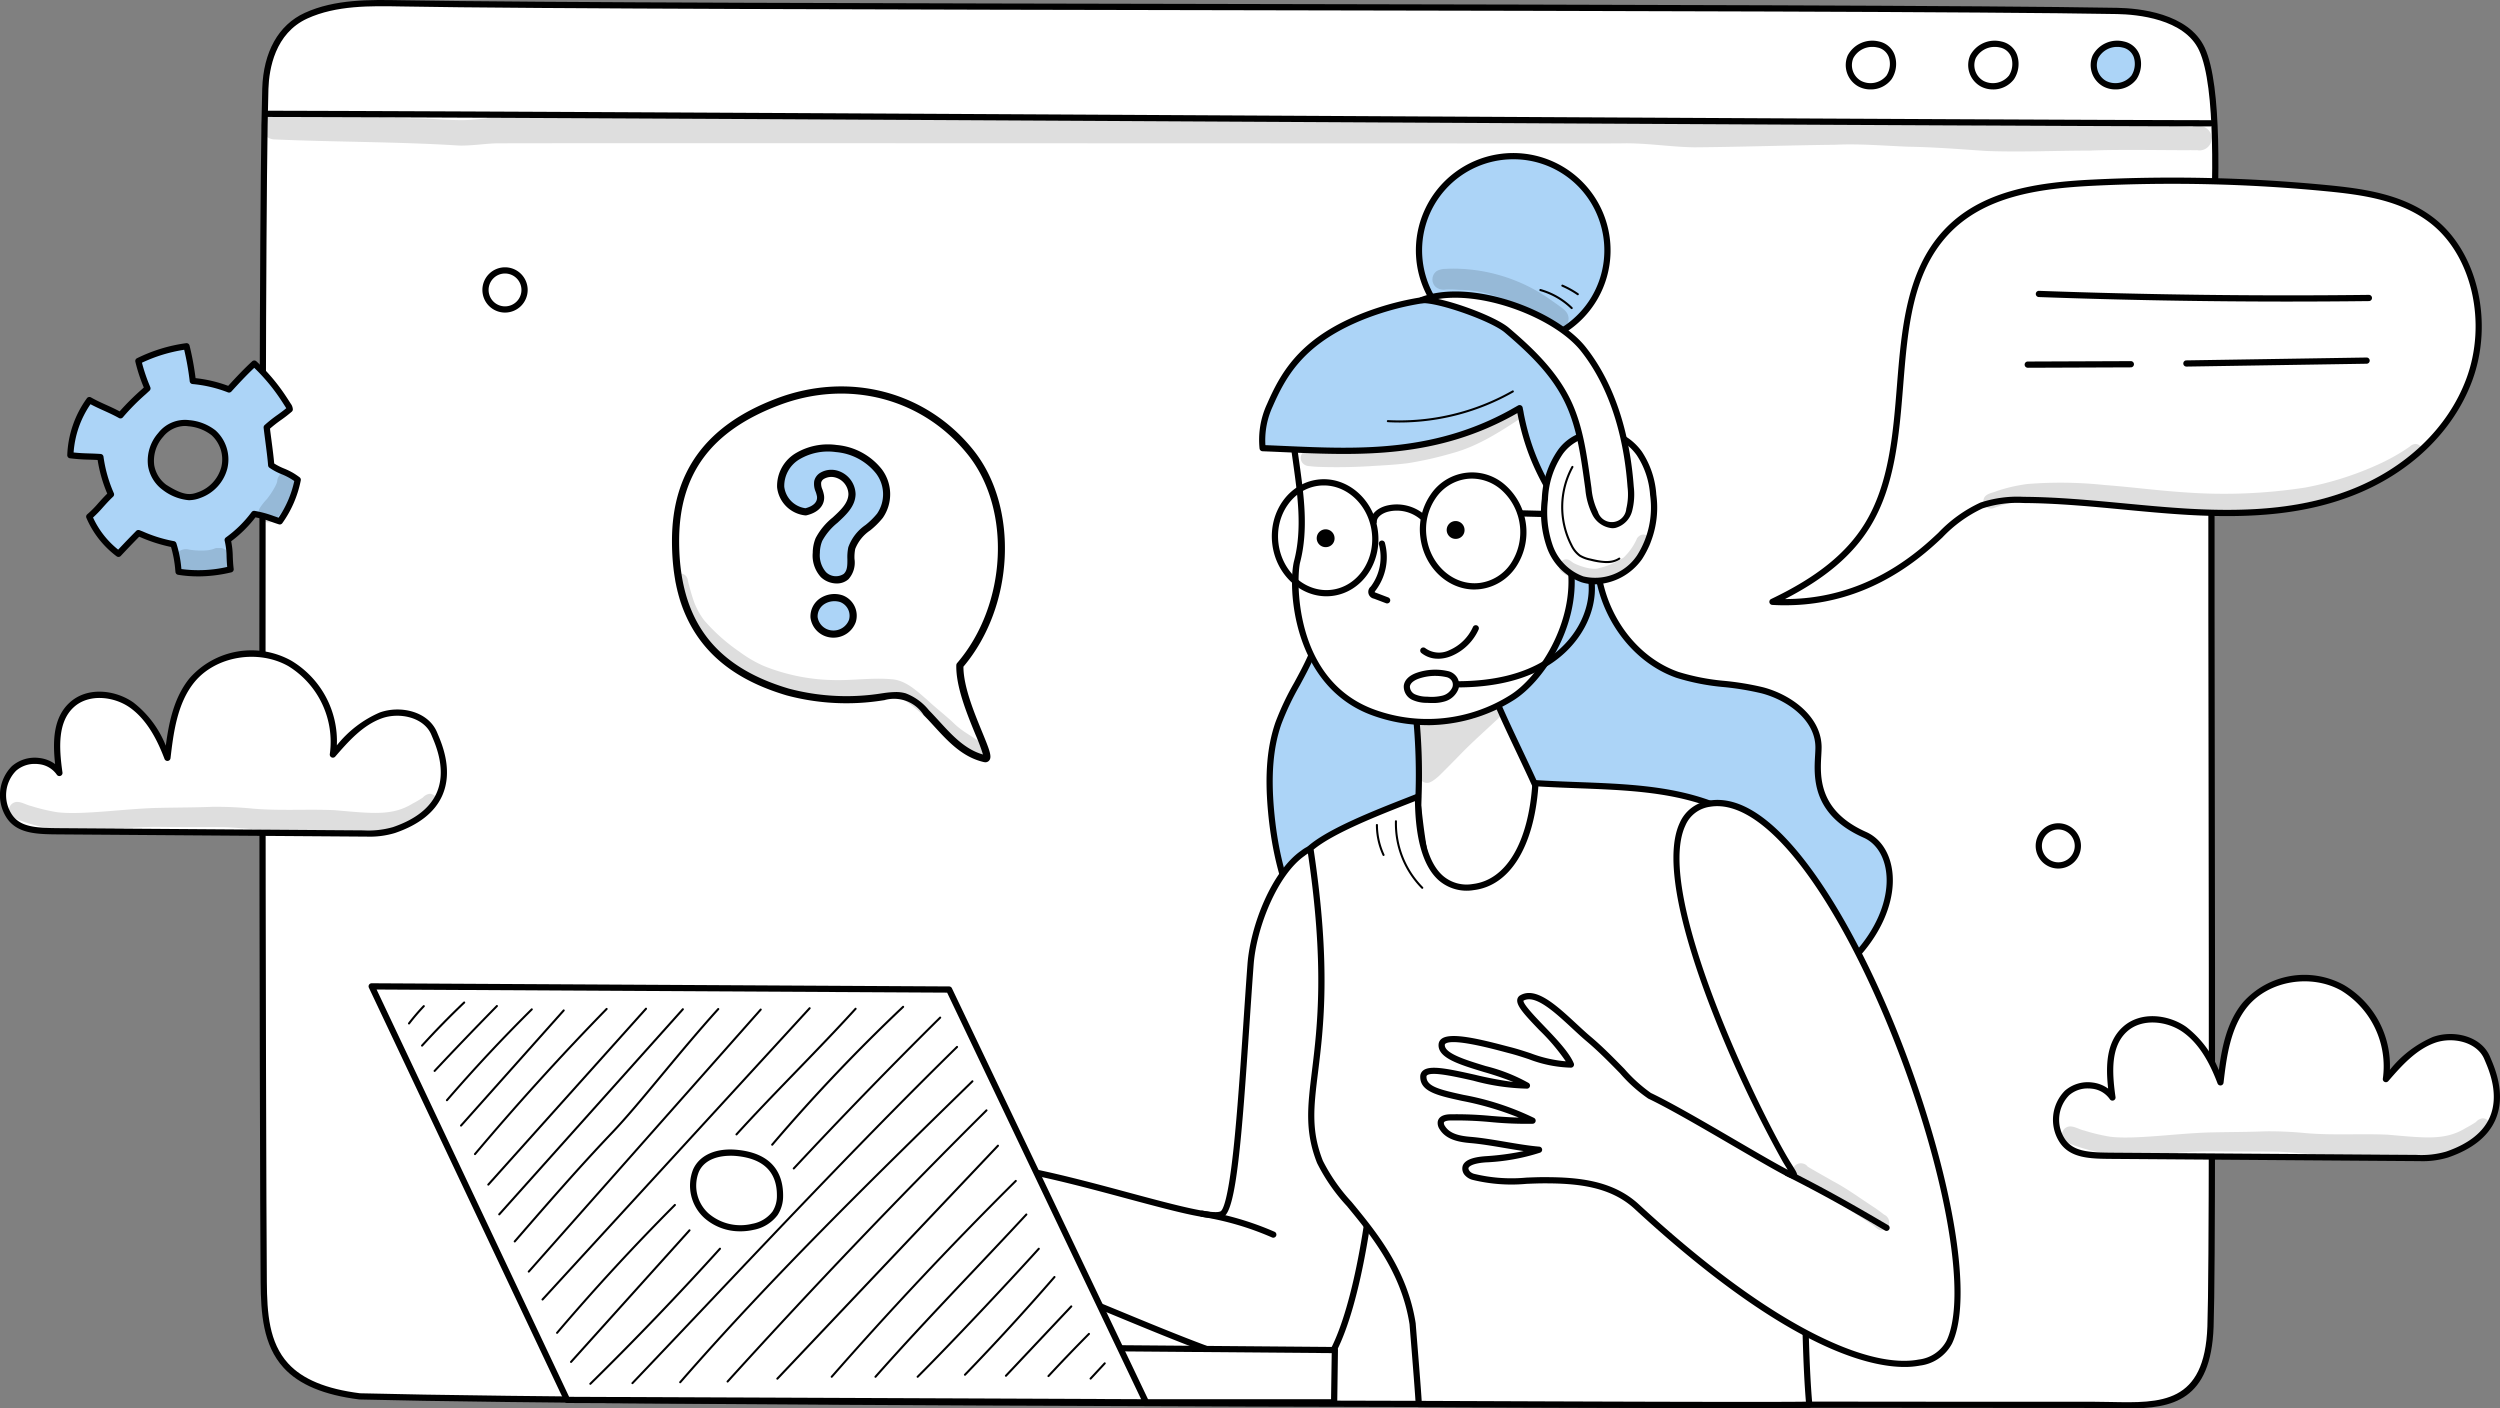 <svg xmlns="http://www.w3.org/2000/svg" xmlns:xlink="http://www.w3.org/1999/xlink" id="Group_1165" data-name="Group 1165" width="344.801" height="194.256" viewBox="0 0 344.801 194.256"><rect x="0" y="0" width="344.801" height="194.256" fill="#808080" stroke="none"/><defs><clipPath id="clip-path"><rect id="Rectangle_576" data-name="Rectangle 576" width="344.801" height="194.256" fill="none"></rect></clipPath><clipPath id="clip-path-3"><rect id="Rectangle_563" data-name="Rectangle 563" width="269.037" height="5.426" fill="none"></rect></clipPath><clipPath id="clip-path-4"><rect id="Rectangle_564" data-name="Rectangle 564" width="59.02" height="5.195" fill="none"></rect></clipPath><clipPath id="clip-path-6"><rect id="Rectangle_566" data-name="Rectangle 566" width="43.008" height="25.391" fill="none"></rect></clipPath><clipPath id="clip-path-7"><rect id="Rectangle_567" data-name="Rectangle 567" width="7.762" height="3.446" fill="none"></rect></clipPath><clipPath id="clip-path-8"><rect id="Rectangle_568" data-name="Rectangle 568" width="5.501" height="7.068" fill="none"></rect></clipPath><clipPath id="clip-path-9"><rect id="Rectangle_569" data-name="Rectangle 569" width="18.797" height="8.367" fill="none"></rect></clipPath><clipPath id="clip-path-10"><rect id="Rectangle_570" data-name="Rectangle 570" width="30.774" height="8.38" fill="none"></rect></clipPath><clipPath id="clip-path-11"><rect id="Rectangle_571" data-name="Rectangle 571" width="12.096" height="10.847" fill="none"></rect></clipPath><clipPath id="clip-path-12"><rect id="Rectangle_572" data-name="Rectangle 572" width="13.368" height="9.245" fill="none"></rect></clipPath><clipPath id="clip-path-13"><rect id="Rectangle_573" data-name="Rectangle 573" width="12.619" height="6.774" fill="none"></rect></clipPath><clipPath id="clip-path-14"><rect id="Rectangle_574" data-name="Rectangle 574" width="60.497" height="9.219" fill="none"></rect></clipPath></defs><g id="Group_1164" data-name="Group 1164" clip-path="url(#clip-path)"><g id="Group_1163" data-name="Group 1163"><g id="Group_1162" data-name="Group 1162" clip-path="url(#clip-path)"><path id="Path_4602" data-name="Path 4602" d="M41.923,12.309c.131-4.135,1.627-8.257,5.618-10.083s8.645-1.783,13.1-1.7c35.86.657,200.839.39,236.7,1.047,4.831.089,9.93,1.5,11.678,5.256,2.631,5.655,1.751,21.923,1.512,28.793-.52,14.9.188,132.513-.33,147.41-.432,12.412-8.352,10.788-16.282,10.792C257,193.84,93.7,193.662,54.947,192.65c-3.767-.473-7.714-1.543-10.181-4.237-2.822-3.081-3.028-7.476-3.063-11.511-.154-18.239-.4-144.873.22-164.593" transform="translate(-5.329 -0.063)" fill="#fff"></path><path id="Path_4603" data-name="Path 4603" d="M298.718,194.256c-.784,0-1.579-.017-2.38-.033s-1.659-.042-2.479-.035c-31.378.011-199.108-.131-238.985-1.171l-.043,0c-4.9-.616-8.314-2.047-10.444-4.373-2.863-3.128-3.139-7.543-3.175-11.8-.141-16.745-.408-144.767.22-164.611l.428.013-.428-.013c.16-5.087,2.245-8.8,5.868-10.459C51.468-.134,56.312-.045,60.587.033,78.513.362,129.562.461,178.93.556s100.424.2,118.357.524c2.881.052,9.823.695,12.06,5.5,2.455,5.281,1.913,19.475,1.621,27.1-.026.687-.051,1.321-.071,1.889-.259,7.441-.211,41.12-.165,73.69s.1,66.264-.165,73.721c-.357,10.232-5.687,11.273-11.851,11.273m-4.832-.925c.827,0,1.662.017,2.469.035,6.964.146,12.983.274,13.356-10.413.259-7.441.211-41.12.165-73.69s-.1-66.264.166-73.721c.019-.569.044-1.2.07-1.891.289-7.553.827-21.612-1.542-26.7-2.034-4.37-8.579-4.959-11.3-5.009-17.927-.328-68.975-.427-118.343-.523S78.5,1.219,60.571.89C56.389.813,51.647.726,47.656,2.552c-4.468,2.044-5.281,6.959-5.368,9.707-.628,19.836-.361,147.834-.219,164.577.036,4.257.289,8.318,2.95,11.225,1.984,2.167,5.221,3.508,9.9,4.1,39.907,1.04,207.58,1.188,238.941,1.171Z" transform="translate(-5.266 0)"></path><path id="Path_4604" data-name="Path 4604" d="M310.2,19.683h0c-19.7-.031-77.873-.347-134.126-.652S61.656,18.41,41.954,18.38a.429.429,0,0,1,0-.858h0c19.7.031,77.873.347,134.126.652s114.421.621,134.124.652a.428.428,0,0,1,0,.857" transform="translate(-5.33 -2.249)"></path><g id="Group_1128" data-name="Group 1128" transform="translate(36.007 15.467)" opacity="0.129"><g id="Group_1127" data-name="Group 1127"><g id="Group_1126" data-name="Group 1126" clip-path="url(#clip-path-3)"><path id="Path_4605" data-name="Path 4605" d="M308.469,19.686c.037-.005.071-.011.1-.017a4.44,4.44,0,0,0-.587.065c-.128.023-.255.053-.382.078h-.01a.55.55,0,0,0-.1.005c-.231-.023-.463-.03-.694-.05-4.7-.3-9.413-.082-14.116-.179-5.095-.078-10.192.166-15.284-.065-2.748-.232-5.5-.252-8.257-.268-2.663-.072-5.319-.346-7.983-.35-7.676-.092-15.346.23-23.018.236-2.59-.07-5.154-.471-7.74-.564-2.154,0-153.951-.088-156.1-.078-1.6.02-3.188.282-4.788.34-2.265.053-4.523-.215-6.787-.234-3.754-.043-7.5-.309-11.25-.435-1.814-.167-3.632-.214-5.451-.263-1.131.024-2.547-.382-3.57,0a1.88,1.88,0,0,0,.725,3.6c8.483.372,16.981.31,25.458.844,1.652.037,3.289-.229,4.935-.3,1.818-.069,153.283.036,155.1.006,3.455-.12,6.877.489,10.328.538,6.456-.049,12.908-.279,19.362-.352,3.4-.168,6.8.139,10.2.271,3.549.052,7.081.341,10.62.58,4.773.19,9.55-.046,14.325-.047,4.173-.186,11.424-.027,13.947-.061a8.774,8.774,0,0,0,.883,0,1.309,1.309,0,0,0,.59.009,1.671,1.671,0,0,0-.448-3.311" transform="translate(-41.309 -17.744)"></path></g></g></g><path id="Path_4606" data-name="Path 4606" d="M296.577,7.024a3.433,3.433,0,0,0-3.8,1.681,2.925,2.925,0,0,0,1.26,3.724,3.266,3.266,0,0,0,4.044-.866c.839-1.19.985-3.927-1.5-4.54" transform="translate(-37.543 -0.89)" fill="#fff"></path><path id="Path_4607" data-name="Path 4607" d="M295.457,13.16a3.534,3.534,0,0,1-1.689-.418,3.371,3.371,0,0,1-1.442-4.285,3.835,3.835,0,0,1,4.29-1.912,2.922,2.922,0,0,1,2.168,1.845,3.832,3.832,0,0,1-.417,3.358,3.573,3.573,0,0,1-2.91,1.412m.276-5.864A2.95,2.95,0,0,0,293.1,8.827a2.493,2.493,0,0,0,1.079,3.163,2.861,2.861,0,0,0,3.488-.737,3,3,0,0,0,.314-2.564,2.087,2.087,0,0,0-1.569-1.314,2.873,2.873,0,0,0-.678-.08" transform="translate(-37.48 -0.826)"></path><path id="Path_4608" data-name="Path 4608" d="M315.955,7.024a3.433,3.433,0,0,0-3.8,1.681,2.926,2.926,0,0,0,1.26,3.724,3.266,3.266,0,0,0,4.044-.866c.839-1.19.985-3.927-1.5-4.54" transform="translate(-40.03 -0.89)" fill="#fff"></path><path id="Path_4609" data-name="Path 4609" d="M314.835,13.16a3.532,3.532,0,0,1-1.689-.418A3.371,3.371,0,0,1,311.7,8.458a3.832,3.832,0,0,1,4.29-1.912,2.922,2.922,0,0,1,2.168,1.845,3.832,3.832,0,0,1-.417,3.358,3.573,3.573,0,0,1-2.91,1.412m.276-5.864a2.95,2.95,0,0,0-2.634,1.531,2.493,2.493,0,0,0,1.079,3.163,2.861,2.861,0,0,0,3.488-.737,3.007,3.007,0,0,0,.314-2.564,2.087,2.087,0,0,0-1.569-1.314,2.874,2.874,0,0,0-.678-.08" transform="translate(-39.968 -0.826)"></path><path id="Path_4610" data-name="Path 4610" d="M335.333,7.024a3.433,3.433,0,0,0-3.8,1.681,2.926,2.926,0,0,0,1.26,3.724,3.267,3.267,0,0,0,4.044-.866c.839-1.19.984-3.927-1.5-4.54" transform="translate(-42.517 -0.89)" fill="#acd4f7"></path><path id="Path_4611" data-name="Path 4611" d="M334.213,13.16a3.532,3.532,0,0,1-1.689-.418,3.371,3.371,0,0,1-1.442-4.285,3.834,3.834,0,0,1,4.29-1.912,2.924,2.924,0,0,1,2.168,1.845,3.832,3.832,0,0,1-.417,3.358,3.575,3.575,0,0,1-2.91,1.412m.276-5.864a2.949,2.949,0,0,0-2.634,1.531,2.493,2.493,0,0,0,1.079,3.163,2.861,2.861,0,0,0,3.488-.737,3.007,3.007,0,0,0,.314-2.564,2.087,2.087,0,0,0-1.569-1.314,2.874,2.874,0,0,0-.678-.08" transform="translate(-42.455 -0.826)"></path><path id="Path_4612" data-name="Path 4612" d="M82.207,45.479a2.694,2.694,0,1,0-2.694,2.694,2.694,2.694,0,0,0,2.694-2.694" transform="translate(-9.859 -5.491)" fill="#fff"></path><path id="Path_4613" data-name="Path 4613" d="M79.449,48.539a3.122,3.122,0,1,1,3.123-3.122,3.126,3.126,0,0,1-3.123,3.122m0-5.388a2.265,2.265,0,1,0,2.265,2.265,2.268,2.268,0,0,0-2.265-2.265" transform="translate(-9.796 -5.428)"></path><path id="Path_4614" data-name="Path 4614" d="M327.981,133.448a2.694,2.694,0,1,0-2.694,2.694,2.694,2.694,0,0,0,2.694-2.694" transform="translate(-41.402 -16.781)" fill="#fff"></path><path id="Path_4615" data-name="Path 4615" d="M325.224,136.508a3.123,3.123,0,1,1,3.122-3.123,3.127,3.127,0,0,1-3.122,3.123m0-5.389a2.265,2.265,0,1,0,2.265,2.265,2.268,2.268,0,0,0-2.265-2.265" transform="translate(-41.339 -16.718)"></path><path id="Path_4616" data-name="Path 4616" d="M8.23,127.923l41.948.305a12.7,12.7,0,0,0,4.23-.477c10.2-3.489,6.217-11.651,5.552-13.275-1.087-2.663-4.679-3.506-7.385-2.532s-4.715,3.23-6.6,5.4a12.61,12.61,0,0,0-5.949-12.582c-4.3-2.413-10.293-1.523-13.44,2.274C24.146,109.979,23.6,114,23.154,117.8c-1.059-2.787-2.507-5.574-4.944-7.292s-6.076-2.025-8.268,0c-2.435,2.246-2.156,6.1-1.687,9.381a4.325,4.325,0,0,0-6.262-.626,5.248,5.248,0,0,0-.679,6.537c1.291,2,3.689,2.1,6.916,2.128" transform="translate(-0.062 -13.273)" fill="#fff"></path><path id="Path_4617" data-name="Path 4617" d="M50.522,128.593c-.136,0-.273,0-.41,0l-41.948-.305c-2.984-.022-5.8-.042-7.273-2.324a5.707,5.707,0,0,1,.751-7.087,4.818,4.818,0,0,1,3.817-1.123,4.582,4.582,0,0,1,2.143.836c-.363-3.266-.221-6.43,1.987-8.466,2.489-2.3,6.4-1.731,8.805-.031a14.187,14.187,0,0,1,4.472,5.96c.415-3.149,1.118-6.69,3.325-9.353a11.359,11.359,0,0,1,13.981-2.374,12.923,12.923,0,0,1,6.286,11.682,15.356,15.356,0,0,1,5.91-4.531c2.86-1.029,6.728-.161,7.927,2.773.028.069.062.149.1.241.581,1.375,2.127,5.027.59,8.465-1.02,2.282-3.208,4.011-6.5,5.138a12.064,12.064,0,0,1-3.962.5M4.807,118.567a3.865,3.865,0,0,0-2.588.943,4.82,4.82,0,0,0-.608,5.987c1.138,1.765,3.237,1.907,6.559,1.932l41.948.305a12.279,12.279,0,0,0,4.088-.453c3.06-1.048,5.078-2.621,6-4.678,1.384-3.1-.055-6.5-.6-7.78l-.105-.251c-1-2.442-4.407-3.168-6.843-2.291-2.67.961-4.664,3.255-6.423,5.279a.429.429,0,0,1-.748-.343,12.26,12.26,0,0,0-5.736-12.146c-4.177-2.343-9.964-1.369-12.9,2.174-2.436,2.94-2.934,7.153-3.334,10.538a.429.429,0,0,1-.826.1c-.829-2.18-2.227-5.287-4.791-7.094-2.165-1.526-5.649-1.958-7.731-.038-2.206,2.034-2.05,5.53-1.552,9a.429.429,0,0,1-.783.3,3.445,3.445,0,0,0-2.483-1.45,4.23,4.23,0,0,0-.544-.035" transform="translate(0 -13.208)"></path><g id="Group_1131" data-name="Group 1131" transform="translate(1.227 109.479)" opacity="0.129"><g id="Group_1130" data-name="Group 1130"><g id="Group_1129" data-name="Group 1129" clip-path="url(#clip-path-4)"><path id="Path_4618" data-name="Path 4618" d="M59.467,125.6a1.494,1.494,0,0,0-.959.511l-.039.027a15.219,15.219,0,0,1-1.386.815c-2.811,1.723-5.526,1.363-10.755.907-3.773-.167-7.555.112-11.321-.218a51.4,51.4,0,0,0-5.518-.246c-2.443.1-4.888.09-7.332.147-4.507.073-10.838,1.045-14.175.585a25.529,25.529,0,0,1-3.515-.846c-.689-.146-1.346-.615-2.056-.554a1.173,1.173,0,0,0-.156,2.287,25.1,25.1,0,0,0,6.872,1.676c4.379.1,8.743-.566,13.125-.526,2.987.044,5.975,0,8.962.039,2.012.09,4.015.331,6.029.4,2.226.092,4.456-.014,6.683.043a42.944,42.944,0,0,1,5.157.08,16.121,16.121,0,0,0,6.2-.562,14.819,14.819,0,0,0,4.866-2.915.973.973,0,0,0-.683-1.648" transform="translate(-1.408 -125.599)"></path></g></g></g><path id="Path_4619" data-name="Path 4619" d="M333.074,179.269l41.948.305a12.7,12.7,0,0,0,4.23-.477c10.2-3.489,6.216-11.651,5.552-13.275-1.087-2.663-4.679-3.506-7.385-2.532s-4.715,3.23-6.6,5.4a12.612,12.612,0,0,0-5.949-12.581c-4.3-2.413-10.293-1.523-13.441,2.274-2.438,2.941-2.981,6.967-3.43,10.761-1.06-2.787-2.507-5.574-4.944-7.292s-6.076-2.025-8.268,0c-2.435,2.246-2.156,6.1-1.687,9.381a4.324,4.324,0,0,0-6.262-.625,5.248,5.248,0,0,0-.68,6.537c1.292,2,3.69,2.1,6.917,2.128" transform="translate(-41.753 -19.863)" fill="#fff"></path><path id="Path_4620" data-name="Path 4620" d="M375.367,179.94c-.136,0-.273,0-.41,0l-41.948-.305c-2.984-.022-5.8-.042-7.273-2.324a5.707,5.707,0,0,1,.751-7.087,4.819,4.819,0,0,1,3.818-1.123,4.583,4.583,0,0,1,2.142.836c-.363-3.266-.221-6.43,1.987-8.466,2.489-2.3,6.4-1.731,8.805-.031a14.188,14.188,0,0,1,4.472,5.96c.415-3.149,1.118-6.69,3.325-9.353a11.359,11.359,0,0,1,13.981-2.374,12.924,12.924,0,0,1,6.286,11.682,15.355,15.355,0,0,1,5.91-4.531c2.86-1.029,6.728-.161,7.927,2.773.028.069.062.149.1.241.581,1.375,2.127,5.027.59,8.465-1.02,2.282-3.208,4.01-6.5,5.138a12.064,12.064,0,0,1-3.962.5m-45.715-10.026a3.866,3.866,0,0,0-2.588.943,4.82,4.82,0,0,0-.608,5.987c1.138,1.765,3.237,1.907,6.559,1.932l41.948.305a12.279,12.279,0,0,0,4.088-.453c3.06-1.048,5.078-2.621,6-4.678,1.385-3.1-.055-6.5-.6-7.78-.04-.1-.076-.179-.105-.25-1-2.442-4.407-3.168-6.843-2.291-2.67.961-4.664,3.255-6.423,5.279a.429.429,0,0,1-.748-.343,12.261,12.261,0,0,0-5.735-12.146c-4.178-2.343-9.965-1.368-12.9,2.174-2.436,2.94-2.934,7.153-3.334,10.538a.429.429,0,0,1-.826.1c-.829-2.18-2.227-5.287-4.791-7.094-2.165-1.526-5.649-1.958-7.731-.038-2.206,2.034-2.05,5.53-1.552,9a.428.428,0,0,1-.783.3,3.445,3.445,0,0,0-2.483-1.45,4.252,4.252,0,0,0-.545-.035" transform="translate(-41.691 -19.798)"></path><g id="Group_1134" data-name="Group 1134" transform="translate(284.38 154.236)" opacity="0.129"><g id="Group_1133" data-name="Group 1133"><g id="Group_1132" data-name="Group 1132" clip-path="url(#clip-path-4)"><path id="Path_4621" data-name="Path 4621" d="M384.311,176.946a1.494,1.494,0,0,0-.958.511l-.039.027a15.235,15.235,0,0,1-1.387.815c-2.81,1.723-5.526,1.363-10.755.907-3.773-.167-7.555.112-11.321-.218a51.4,51.4,0,0,0-5.518-.246c-2.443.1-4.888.09-7.332.147-4.507.073-10.838,1.045-14.175.585a25.653,25.653,0,0,1-3.515-.846c-.689-.146-1.346-.615-2.056-.555a1.173,1.173,0,0,0-.156,2.288,25.1,25.1,0,0,0,6.872,1.676c4.379.1,8.744-.566,13.125-.526,2.987.044,5.975,0,8.962.039,2.012.09,4.015.331,6.029.4,2.226.092,4.456-.014,6.683.043a42.961,42.961,0,0,1,5.158.08,16.119,16.119,0,0,0,6.2-.562,14.81,14.81,0,0,0,4.866-2.915.973.973,0,0,0-.683-1.648" transform="translate(-326.252 -176.946)"></path></g></g></g><path id="Path_4622" data-name="Path 4622" d="M146.1,99.683c6.685-7.793,7.9-21.374,1.476-29.385a23.089,23.089,0,0,0-26.56-6.965c-9.856,3.725-14.128,10.063-14.128,19.185,0,9.441,3.528,17.3,15.45,20.839a31.744,31.744,0,0,0,13.126.667,7.5,7.5,0,0,1,3.017-.012,7.773,7.773,0,0,1,3.185,2.4c2.319,2.394,4.422,5.345,7.853,6.136,1.572.363-3.539-7.735-3.419-12.865" transform="translate(-13.718 -7.921)" fill="#fff"></path><path id="Path_4623" data-name="Path 4623" d="M149.536,112.977a.923.923,0,0,1-.2-.024c-2.964-.684-4.948-2.855-6.867-4.955-.4-.439-.817-.894-1.229-1.32l-.2-.207a4.842,4.842,0,0,0-5.433-2.055l-.15.02a31.876,31.876,0,0,1-13.33-.683c-5.783-1.716-9.862-4.466-12.467-8.407-2.245-3.394-3.336-7.616-3.336-12.9,0-9.547,4.725-15.973,14.446-19.647,9.985-3.773,20.63-.978,27.12,7.119,6.317,7.882,5.678,21.52-1.369,29.878,0,2.728,1.48,6.328,2.567,8.971,1.08,2.625,1.4,3.48.976,3.981a.678.678,0,0,1-.523.234m-12.34-9.689a4.843,4.843,0,0,1,1.345.173,7.507,7.507,0,0,1,3.206,2.326l.2.206c.422.435.842.9,1.248,1.34,1.738,1.9,3.533,3.866,6.017,4.57a26.891,26.891,0,0,0-1.04-2.765c-1.143-2.781-2.708-6.588-2.639-9.543a.493.493,0,0,1,.119-.309c6.869-8.008,7.54-21.176,1.464-28.755-6.218-7.758-16.423-10.432-26-6.813-9.42,3.56-13.808,9.51-13.808,18.724,0,10.836,4.8,17.308,15.1,20.365a30.933,30.933,0,0,0,12.921.651l.15-.02a13.294,13.294,0,0,1,1.722-.151" transform="translate(-13.645 -7.847)"></path><path id="Path_4624" data-name="Path 4624" d="M126.965,79.7a3.888,3.888,0,0,1-3.443-3.415,4.8,4.8,0,0,1,2.4-4.295,8.278,8.278,0,0,1,5.259-1.022,8.431,8.431,0,0,1,5.9,3.156,5.243,5.243,0,0,1,.134,6.112c-1.185,1.594-3.421,2.577-3.887,4.46-.329,1.332.274,2.982-.789,3.934a2.424,2.424,0,0,1-3.122-.275,3.967,3.967,0,0,1-.982-3.008,5,5,0,0,1,.365-1.83c1.029-2.385,4.509-3.694,4.562-6.261a2.957,2.957,0,0,0-2.173-2.773c-1.015-.289-2.367.118-2.564,1.08-.134.651.293,1.281.388,1.939.128.884-.424,1.816-2.046,2.2" transform="translate(-15.851 -9.1)" fill="#acd4f7"></path><path id="Path_4625" data-name="Path 4625" d="M131.179,89.5A3.2,3.2,0,0,1,129,88.628a4.4,4.4,0,0,1-1.128-3.374,5.441,5.441,0,0,1,.4-2.009,8.954,8.954,0,0,1,2.34-2.834c1.11-1.023,2.156-1.989,2.183-3.242a2.459,2.459,0,0,0-1.816-2.289,2.048,2.048,0,0,0-1.531.18.816.816,0,0,0-.414.525,1.948,1.948,0,0,0,.172.949,4.469,4.469,0,0,1,.221.819c.147,1.018-.412,2.275-2.421,2.749a.522.522,0,0,1-.156.011,4.367,4.367,0,0,1-3.892-3.864,5.267,5.267,0,0,1,2.634-4.756,8.707,8.707,0,0,1,5.575-1.094,8.93,8.93,0,0,1,6.24,3.358,5.731,5.731,0,0,1,.129,6.694,11.08,11.08,0,0,1-1.749,1.735,5.5,5.5,0,0,0-2.055,2.55,5.841,5.841,0,0,0-.1,1.389,3.419,3.419,0,0,1-.839,2.793,2.381,2.381,0,0,1-1.614.581m-.738-15.679a2.946,2.946,0,0,1,.809.11,3.47,3.47,0,0,1,2.531,3.257c-.035,1.673-1.288,2.829-2.5,3.947a8.25,8.25,0,0,0-2.1,2.5,4.461,4.461,0,0,0-.324,1.649,3.55,3.55,0,0,0,.836,2.642,1.942,1.942,0,0,0,2.446.258c.516-.462.513-1.2.511-2.054a6.638,6.638,0,0,1,.128-1.63,6.284,6.284,0,0,1,2.372-3.063,10.4,10.4,0,0,0,1.6-1.573,4.737,4.737,0,0,0-.139-5.53,7.937,7.937,0,0,0-5.551-2.955,7.733,7.733,0,0,0-4.941.952,4.278,4.278,0,0,0-2.174,3.833,3.405,3.405,0,0,0,2.917,2.958c1.122-.284,1.7-.875,1.593-1.629a3.719,3.719,0,0,0-.18-.643,2.739,2.739,0,0,1-.2-1.464,1.782,1.782,0,0,1,.868-1.17,2.954,2.954,0,0,1,1.505-.395" transform="translate(-15.779 -9.027)"></path><path id="Path_4626" data-name="Path 4626" d="M132.555,94.7a3.107,3.107,0,0,0-2.63.363,2.508,2.508,0,0,0-1.115,2.218,2.677,2.677,0,0,0,2.414,2.3,2.789,2.789,0,0,0,2.869-1.794,2.5,2.5,0,0,0-1.538-3.082" transform="translate(-16.531 -12.136)" fill="#acd4f7"></path><path id="Path_4627" data-name="Path 4627" d="M131.4,100.008c-.1,0-.2,0-.3-.014a3.16,3.16,0,0,1-2.859-2.747,3.016,3.016,0,0,1,1.329-2.665,3.592,3.592,0,0,1,3.058-.425,2.992,2.992,0,0,1,1.859,3.7,3.261,3.261,0,0,1-3.09,2.153m.153-5.029a2.56,2.56,0,0,0-1.425.418,2.016,2.016,0,0,0-.9,1.772,2.18,2.18,0,0,0,1.969,1.842,2.289,2.289,0,0,0,2.352-1.448,2.016,2.016,0,0,0-1.218-2.467,2.561,2.561,0,0,0-.777-.118" transform="translate(-16.458 -12.063)"></path><g id="Group_1137" data-name="Group 1137" transform="translate(93.1 79.128)" opacity="0.129"><g id="Group_1136" data-name="Group 1136"><g id="Group_1135" data-name="Group 1135" clip-path="url(#clip-path-6)"><path id="Path_4628" data-name="Path 4628" d="M107.146,90.968c.662-.5,1.383.058,1.442.8.217.868.452,1.733.734,2.583a9.887,9.887,0,0,0,1.509,2.856,25.378,25.378,0,0,0,4.88,4.344,17.067,17.067,0,0,0,3.363,1.96,26.987,26.987,0,0,0,9.385,1.931c2.849.1,5.707-.392,8.546-.077,1.811.279,3.189,1.622,4.53,2.764,1.2,1.132,2.514,2.123,3.71,3.257,1.311,1.294,2.646,1.8,4.35,3.149a1.014,1.014,0,0,1-1.31,1.492,33.672,33.672,0,0,1-4.291-3.052c-2.241-1.932-3.922-3.823-6.022-5.029-1.19-.838-5.116-.125-8.042-.2-5.2-.082-10.653-1.131-14.905-4.285a22.273,22.273,0,0,1-5.561-5.182,16.12,16.12,0,0,1-1.254-1.961,11.99,11.99,0,0,1-.924-2.556c-.157-.6-.295-1.2-.429-1.8a.873.873,0,0,1,.291-.992" transform="translate(-106.808 -90.779)"></path></g></g></g><path id="Path_4629" data-name="Path 4629" d="M42.495,73.2c-1.419-1.1-2.485-1.158-3.659-2.011-.1-1.4-.459-3.8-.619-5.212,1.329-1.2,2.022-1.486,3.178-2.495a1.116,1.116,0,0,0-.235-.563c-.286-.446-.571-.893-.87-1.329A26.355,26.355,0,0,0,36.5,57.17c-1.31,1.21-2.394,2.392-3.478,3.574a18.408,18.408,0,0,0-5-1.174,38.248,38.248,0,0,0-.864-4.785,21.522,21.522,0,0,0-6.646,2.04,24.087,24.087,0,0,0,1.253,3.771,37.359,37.359,0,0,0-3.719,3.721c-1.546-.862-2.826-1.274-4.274-2.1a13.937,13.937,0,0,0-2.627,7.6c1.652.213,2.621.146,4.134.255a19.235,19.235,0,0,0,1.458,5.148c-1.231,1.158-1.916,2.184-2.991,3.069a12.592,12.592,0,0,0,4.03,5.126c1.078-1.151,1.763-1.862,2.746-2.861a21.963,21.963,0,0,0,4.826,1.529,16.7,16.7,0,0,1,.71,3.8,18.316,18.316,0,0,0,7.178-.336,31.281,31.281,0,0,0-.4-4.048,16.649,16.649,0,0,0,3.644-3.592,21.906,21.906,0,0,1,3.543,1.025A14.913,14.913,0,0,0,42.495,73.2m-13.548,2.1c-1.049.377-2.1.709-4.827-1.052-1.071-.692-3.383-3.6-.528-7.232a4.261,4.261,0,0,1,3.888-1.614,6.5,6.5,0,0,1,3.4,1.327,4.957,4.957,0,0,1,1.488,4.818,5.455,5.455,0,0,1-3.423,3.754" transform="translate(-1.43 -7.031)" fill="#acd4f7"></path><path id="Path_4630" data-name="Path 4630" d="M28.673,86.463a17.15,17.15,0,0,1-2.747-.218.428.428,0,0,1-.357-.377l-.023-.208a15.742,15.742,0,0,0-.592-3.253,21.531,21.531,0,0,1-4.194-1.335l-.2-.078c-.925.944-1.591,1.639-2.539,2.652a.429.429,0,0,1-.571.049,12.994,12.994,0,0,1-4.167-5.3.428.428,0,0,1,.122-.5,14.078,14.078,0,0,0,1.518-1.532c.377-.42.764-.853,1.235-1.313a19.639,19.639,0,0,1-1.326-4.638c-.428-.025-.818-.037-1.2-.05a25,25,0,0,1-2.615-.185.429.429,0,0,1-.374-.427,14.246,14.246,0,0,1,2.7-7.841.429.429,0,0,1,.568-.133c.716.408,1.382.71,2.089,1.029.6.269,1.209.547,1.867.9A34.776,34.776,0,0,1,20.9,60.688l.3-.274a23.23,23.23,0,0,1-1.165-3.556.428.428,0,0,1,.221-.479A21.891,21.891,0,0,1,27.03,54.3a.428.428,0,0,1,.479.321,38.9,38.9,0,0,1,.832,4.5,18.805,18.805,0,0,1,4.5,1.063c1.012-1.1,2.064-2.238,3.306-3.385a.429.429,0,0,1,.583,0,26.828,26.828,0,0,1,3.852,4.489c.3.443.594.9.876,1.341a1.46,1.46,0,0,1,.3.8.432.432,0,0,1-.146.315,18.035,18.035,0,0,1-1.448,1.125,18.377,18.377,0,0,0-1.56,1.219c.054.456.124.995.2,1.559.144,1.1.305,2.34.381,3.244a8.081,8.081,0,0,0,1.343.687A9.163,9.163,0,0,1,42.694,72.8a.431.431,0,0,1,.157.426,15.231,15.231,0,0,1-2.546,5.9.43.43,0,0,1-.477.159c-.387-.122-.715-.236-1.022-.343a13.976,13.976,0,0,0-2.206-.621,17.155,17.155,0,0,1-3.348,3.3,11.7,11.7,0,0,1,.221,2.109c.022.519.044,1.055.126,1.707a.43.43,0,0,1-.326.47,19.812,19.812,0,0,1-4.6.56m-2.288-1.015a17.775,17.775,0,0,0,6.319-.294c-.051-.522-.071-.979-.087-1.391a10.138,10.138,0,0,0-.263-2.219.428.428,0,0,1,.168-.454A16.323,16.323,0,0,0,36.066,77.6a.425.425,0,0,1,.421-.172,14.612,14.612,0,0,1,2.6.7c.219.076.448.155.7.239a14.358,14.358,0,0,0,2.166-5.054,8.687,8.687,0,0,0-1.769-.951,8.246,8.246,0,0,1-1.666-.892.429.429,0,0,1-.175-.315c-.065-.893-.239-2.225-.392-3.4-.086-.664-.168-1.292-.225-1.794a.429.429,0,0,1,.139-.367,18.762,18.762,0,0,1,1.8-1.424c.385-.277.752-.54,1.181-.9-.035-.064-.078-.132-.112-.183-.279-.437-.567-.887-.862-1.32A26.069,26.069,0,0,0,36.434,57.7c-1.17,1.105-2.179,2.205-3.157,3.273a.435.435,0,0,1-.473.112,17.931,17.931,0,0,0-4.884-1.148.429.429,0,0,1-.387-.377,38.051,38.051,0,0,0-.763-4.35,21.1,21.1,0,0,0-5.826,1.785A23.662,23.662,0,0,0,22.03,60.2l.071.178a.429.429,0,0,1-.108.472l-.513.474a31.056,31.056,0,0,0-3.164,3.2.429.429,0,0,1-.542.1c-.748-.417-1.443-.731-2.116-1.036-.585-.264-1.185-.536-1.809-.871a13.424,13.424,0,0,0-2.33,6.657c.816.09,1.466.111,2.15.132.488.016.993.032,1.579.074a.428.428,0,0,1,.394.375,18.734,18.734,0,0,0,1.426,5.032.427.427,0,0,1-.1.481c-.545.513-.979,1-1.4,1.467A16.775,16.775,0,0,1,14.2,78.346a12.135,12.135,0,0,0,3.464,4.43c.88-.937,1.54-1.623,2.485-2.584a.428.428,0,0,1,.462-.1l.46.181A19.158,19.158,0,0,0,25.336,81.6a.429.429,0,0,1,.357.3,16,16,0,0,1,.692,3.555m1.084-9.493a6.9,6.9,0,0,1-3.646-1.416,5.133,5.133,0,0,1-2.032-3.276,5.76,5.76,0,0,1,1.4-4.581,4.668,4.668,0,0,1,4.29-1.773A6.8,6.8,0,0,1,31.1,66.334a5.4,5.4,0,0,1,1.624,5.242,5.847,5.847,0,0,1-3.695,4.057,4.447,4.447,0,0,1-1.559.322m1.414-.724h0Zm-2.019-9.512a3.927,3.927,0,0,0-3,1.493,4.947,4.947,0,0,0-1.227,3.911,4.273,4.273,0,0,0,1.652,2.7c2.6,1.676,3.5,1.352,4.449,1.008a5.051,5.051,0,0,0,3.152-3.452,4.521,4.521,0,0,0-1.352-4.393,6.03,6.03,0,0,0-3.189-1.226,3.1,3.1,0,0,0-.485-.037" transform="translate(-1.367 -6.968)"></path><g id="Group_1140" data-name="Group 1140" transform="translate(24.086 75.587)" opacity="0.129"><g id="Group_1139" data-name="Group 1139"><g id="Group_1138" data-name="Group 1138" clip-path="url(#clip-path-7)"><path id="Path_4631" data-name="Path 4631" d="M33.014,86.844l-.118.031a5.26,5.26,0,0,1-.623.136c-.063.008-.126.017-.189.022a10.649,10.649,0,0,1-2.458-.1A1.607,1.607,0,0,0,28.552,87a1.535,1.535,0,0,0,.181,2.877,12.62,12.62,0,0,0,4.254.156l.5-.085a1.645,1.645,0,1,0-.473-3.108" transform="translate(-27.632 -86.716)"></path></g></g></g><g id="Group_1143" data-name="Group 1143" transform="translate(35.643 64.997)" opacity="0.129"><g id="Group_1142" data-name="Group 1142"><g id="Group_1141" data-name="Group 1141" clip-path="url(#clip-path-8)"><path id="Path_4632" data-name="Path 4632" d="M46.375,75.806a1.46,1.46,0,0,0-2.9.2c-.032.109-.073.215-.115.322s-.132.282-.189.391a11.2,11.2,0,0,1-1.116,1.69,7.961,7.961,0,0,0-1.033,1.328,1.362,1.362,0,0,0,2.207,1.5A17.622,17.622,0,0,0,45.86,77.6a3.546,3.546,0,0,0,.515-1.792" transform="translate(-40.892 -74.567)"></path></g></g></g><path id="Path_4633" data-name="Path 4633" d="M250.188,87.176c-.166,7.27,4.283,14.7,11.151,17.09,3.739,1.3,7.839,1.118,11.671,2.119s7.737,3.885,7.762,7.846c.017,2.631-1.476,8.6,6.4,12.093,6.5,2.883,4.945,18.484-15.176,25.044-6.165,2.009-2.191-3.046-8.6-4.032-6.328-.975-12.069-4.553-16.435-9.237a52.775,52.775,0,0,1-9.862-16.358c-2.772-6.832-4.711-14.379-3-21.55s8.035-13.65,16.086-13.014" transform="translate(-29.962 -11.183)" fill="#acd4f7"></path><path id="Path_4634" data-name="Path 4634" d="M269.616,152.2c-1.34,0-1.836-.724-2.36-1.768-.543-1.08-1.158-2.306-3.99-2.74a29.444,29.444,0,0,1-16.683-9.367c-3.88-4.163-7.133-9.557-9.946-16.489-3.534-8.709-4.492-15.64-3.017-21.811,1.666-6.969,8.028-14.019,16.536-13.341a.428.428,0,0,1,.395.436c-.169,7.409,4.4,14.422,10.863,16.677a30.69,30.69,0,0,0,6.388,1.234,39.334,39.334,0,0,1,5.25.874c3.875,1.012,8.056,4.028,8.083,8.256,0,.343-.02.74-.044,1.162-.161,2.844-.43,7.6,6.19,10.543,2.434,1.08,3.839,3.852,3.664,7.232-.3,5.844-5.424,14.223-18.882,18.61a8.213,8.213,0,0,1-2.448.492M249.034,87.5c-7.5,0-13.066,6.4-14.579,12.729-1.432,5.99-.486,12.753,2.977,21.288,2.773,6.836,5.972,12.143,9.778,16.227a28.585,28.585,0,0,0,16.187,9.105c3.268.5,4.052,2.063,4.625,3.2s.9,1.783,3.777.845c13.043-4.252,18.006-12.266,18.292-17.839.155-3.018-1.055-5.472-3.156-6.4-7.162-3.178-6.871-8.31-6.7-11.374.024-.424.044-.791.042-1.106-.024-3.78-3.874-6.5-7.441-7.434a38.833,38.833,0,0,0-5.137-.853,31.134,31.134,0,0,1-6.566-1.275c-6.686-2.332-11.446-9.476-11.443-17.092q-.331-.017-.656-.017" transform="translate(-29.898 -11.12)"></path><path id="Path_4635" data-name="Path 4635" d="M206.672,68.127c2.12,10.333,4.167,21.452-.064,31.114-1.375,3.14-3.375,6-4.5,9.235a28.811,28.811,0,0,0-1.018,12.088c.695,7.671,3,15.542,8.393,21.04s14.42,7.9,21.075,4.017c5.84-3.4,8.506-10.717,8.139-17.466s-3.247-13.083-6.286-19.121a237.671,237.671,0,0,0-25.734-40.907" transform="translate(-25.782 -8.744)" fill="#acd4f7"></path><path id="Path_4636" data-name="Path 4636" d="M223.141,147.871a20.012,20.012,0,0,1-14.03-6.03c-4.814-4.907-7.678-12.073-8.513-21.3-.456-5.032-.126-8.93,1.04-12.268a37.564,37.564,0,0,1,2.582-5.445c.67-1.239,1.365-2.52,1.934-3.82,4.01-9.155,2.389-19.39.037-30.856a.429.429,0,0,1,.756-.352,238.64,238.64,0,0,1,25.781,40.98c3,5.953,5.953,12.346,6.332,19.291.417,7.65-2.862,14.66-8.35,17.859a14.975,14.975,0,0,1-7.567,1.943M207.388,69.749c2.176,10.9,3.451,20.695-.45,29.6-.584,1.335-1.287,2.631-1.966,3.885a36.994,36.994,0,0,0-2.526,5.32c-1.124,3.218-1.44,7-1,11.908.817,9.026,3.6,16.018,8.272,20.779,5.667,5.776,14.5,7.474,20.553,3.947,5.214-3.039,8.326-9.74,7.927-17.072-.369-6.78-3.285-13.079-6.241-18.951a239.82,239.82,0,0,0-24.573-39.415" transform="translate(-25.72 -8.68)"></path><path id="Path_4637" data-name="Path 4637" d="M224.315,125.062a83.13,83.13,0,0,0-.466-14.056,24.616,24.616,0,0,1,7.078-2.285,4.138,4.138,0,0,1,3.195.419,3.985,3.985,0,0,1,1.073,1.667c1.794,4.2,4.351,9.189,6.145,13.394.138.323-.486-.119-.508.234-.031.5,2.212,5.617,1.851,5.994-3.776,3.947-15.133,26.921-18.368-5.367" transform="translate(-28.729 -13.938)" fill="#fff"></path><path id="Path_4638" data-name="Path 4638" d="M231.014,142.4a3.328,3.328,0,0,1-.859-.112c-3.18-.846-5.25-6.488-6.328-17.249a.417.417,0,0,1,0-.058,82.637,82.637,0,0,0-.465-14,.428.428,0,0,1,.234-.425,24.92,24.92,0,0,1,7.2-2.324,4.524,4.524,0,0,1,3.528.5,4.4,4.4,0,0,1,1.2,1.835c.893,2.1,2,4.427,3.066,6.682s2.179,4.6,3.079,6.712a.509.509,0,0,1-.049.544.468.468,0,0,1-.344.177c.132.405.4,1.127.63,1.737,1.2,3.208,1.362,3.881,1.022,4.235a32.271,32.271,0,0,0-2.3,3.02c-2.657,3.725-6.218,8.719-9.614,8.719m-6.332-17.417c1.025,10.2,2.939,15.746,5.692,16.477,3.071.815,6.973-4.656,9.555-8.276a35.612,35.612,0,0,1,2.3-3.031,24.573,24.573,0,0,0-1.126-3.427,9.556,9.556,0,0,1-.764-2.381.576.576,0,0,1,.215-.426.585.585,0,0,1,.127-.075c-.855-1.973-1.877-4.129-2.867-6.22-1.071-2.263-2.179-4.6-3.08-6.713a3.683,3.683,0,0,0-.943-1.5,3.814,3.814,0,0,0-2.862-.333,24.082,24.082,0,0,0-6.69,2.114,82.628,82.628,0,0,1,.439,13.79" transform="translate(-28.666 -13.875)"></path><path id="Path_4639" data-name="Path 4639" d="M204.789,69.495c.676,5.1,1.707,10.451.388,15.529-.72,2.77-.652,16.849,10.646,20.859a21.912,21.912,0,0,0,18.885-2.042c4.155-2.52,9.2-10.349,8.2-18.121,3.439.954,6.837-1.365,6.877-4.458a4.253,4.253,0,0,0-4.019-3.914,3.811,3.811,0,0,0-3.022,1.029,47.155,47.155,0,0,1-1.274-11.552c-3.908-4.3-10.172-6.5-16.439-7.442a23.186,23.186,0,0,0-6.3-.24c-6.014.75-14.632,5.112-13.937,10.351" transform="translate(-26.278 -7.575)" fill="#fff"></path><path id="Path_4640" data-name="Path 4640" d="M223.08,107.525a22.258,22.258,0,0,1-7.464-1.3c-11.308-4.013-11.8-17.979-10.917-21.37,1.137-4.379.488-9.013-.14-13.494-.088-.628-.175-1.252-.257-1.871a5.8,5.8,0,0,1,1.367-4.371c2.689-3.483,8.675-5.929,12.942-6.462a23.885,23.885,0,0,1,6.418.241c5.181.776,12.283,2.721,16.692,7.577a.431.431,0,0,1,.112.3,46.212,46.212,0,0,0,1.12,10.81,4.073,4.073,0,0,1,2.727-.723,4.139,4.139,0,0,1,3.006,1.261,4.485,4.485,0,0,1,1.463,3.087,4.968,4.968,0,0,1-2.07,3.9,6.17,6.17,0,0,1-4.744,1.105c.724,7.92-4.373,15.456-8.466,17.938a22.636,22.636,0,0,1-11.787,3.381m-2.334-48.139a16.453,16.453,0,0,0-2.029.119c-4.1.511-9.822,2.835-12.369,6.135a4.985,4.985,0,0,0-1.2,3.735c.083.618.17,1.239.257,1.864.64,4.564,1.3,9.285.121,13.829-.494,1.9-1.117,16.269,10.374,20.347a21.361,21.361,0,0,0,18.52-2c3.9-2.362,8.984-10.025,7.994-17.7a.428.428,0,0,1,.54-.468,5.337,5.337,0,0,0,4.607-.828,4.119,4.119,0,0,0,1.727-3.223,3.61,3.61,0,0,0-1.2-2.458,3.3,3.3,0,0,0-2.37-1.022,3.423,3.423,0,0,0-2.783.942.429.429,0,0,1-.677-.246,47.486,47.486,0,0,1-1.287-11.483c-4.248-4.579-11.073-6.433-16.072-7.182a28.166,28.166,0,0,0-4.155-.357" transform="translate(-26.215 -7.512)"></path><path id="Path_4641" data-name="Path 4641" d="M232.192,90.9c-3.673,0-6.924-3.03-7.454-7.133a8.47,8.47,0,0,1,1.387-5.927A6.874,6.874,0,0,1,236.448,76.5a8.68,8.68,0,0,1,1.46,11.307,6.971,6.971,0,0,1-4.857,3.031,6.646,6.646,0,0,1-.859.055m-.343-15.289a5.982,5.982,0,0,0-.757.049,6.123,6.123,0,0,0-4.262,2.668,7.613,7.613,0,0,0-1.24,5.329c.51,3.952,3.811,6.794,7.353,6.337a6.119,6.119,0,0,0,4.261-2.668,7.824,7.824,0,0,0-1.313-10.168,6.2,6.2,0,0,0-4.042-1.547" transform="translate(-28.834 -9.594)"></path><path id="Path_4642" data-name="Path 4642" d="M208.764,91.972c-3.673,0-6.924-3.03-7.454-7.133-.571-4.421,2.23-8.439,6.243-8.958s7.743,2.657,8.314,7.078-2.23,8.439-6.243,8.957a6.671,6.671,0,0,1-.86.056m-.35-15.289a5.9,5.9,0,0,0-.751.048c-3.544.458-6.013,4.045-5.5,8s3.81,6.795,7.353,6.338,6.013-4.045,5.5-8c-.474-3.671-3.354-6.386-6.6-6.386" transform="translate(-25.827 -9.732)"></path><path id="Path_4643" data-name="Path 4643" d="M249.954,33.925A12.995,12.995,0,1,0,241.3,50.136a13,13,0,0,0,8.656-16.211" transform="translate(-28.816 -3.171)" fill="#acd4f7"></path><path id="Path_4644" data-name="Path 4644" d="M237.464,51.066a13.425,13.425,0,1,1,3.9-.581,13.448,13.448,0,0,1-3.9.581m-.014-25.992a12.567,12.567,0,1,0,12.031,8.914,12.515,12.515,0,0,0-12.031-8.914" transform="translate(-28.753 -3.108)"></path><path id="Path_4645" data-name="Path 4645" d="M241.636,77.378c-3.305-5.12-5.329-8.806-6.419-15.035-12.189,7.2-23.767,5.965-35.442,5.511a11.307,11.307,0,0,1,.99-5.9c2.02-4.608,4.54-8.6,11.588-11.738,4.939-2.2,11.586-3.663,16.934-2.89,5.313.768,9.883,3.64,13.6,7.089A22.832,22.832,0,0,1,249.237,66.1c.757,3.806-.174,6.612-1.879,10.488a4.4,4.4,0,0,0-2.971-.825,5.461,5.461,0,0,0-2.751,1.618" transform="translate(-25.63 -6.047)" fill="#acd4f7"></path><path id="Path_4646" data-name="Path 4646" d="M241.573,77.743c-.018,0-.037,0-.055,0a.43.43,0,0,1-.305-.193c-2.975-4.608-5.192-8.388-6.371-14.591-11.074,6.331-21.8,5.851-32.17,5.389-.992-.044-1.984-.089-2.977-.127a.429.429,0,0,1-.409-.375,11.745,11.745,0,0,1,1.023-6.129c1.846-4.211,4.279-8.6,11.806-11.957,4.426-1.973,11.262-3.777,17.169-2.923,4.771.689,9.425,3.112,13.834,7.2a23.136,23.136,0,0,1,6.476,11.916c.812,4.088-.329,7.157-1.907,10.745a.429.429,0,0,1-.6.2l-.119-.065a3.824,3.824,0,0,0-2.568-.718,5.107,5.107,0,0,0-2.544,1.514.432.432,0,0,1-.289.112M235.154,61.85a.433.433,0,0,1,.18.039.429.429,0,0,1,.242.316c1.087,6.212,3.209,9.974,6.086,14.456a5.287,5.287,0,0,1,2.582-1.385,4.19,4.19,0,0,1,2.844.649c1.677-3.878,2.342-6.4,1.666-9.808a22.565,22.565,0,0,0-6.218-11.454c-4.28-3.967-8.779-6.315-13.375-6.98-5.726-.828-12.38.933-16.7,2.857-7.247,3.23-9.59,7.462-11.369,11.519a11.091,11.091,0,0,0-1,5.318c.871.035,1.741.074,2.611.112,10.415.465,21.184.946,32.226-5.579a.431.431,0,0,1,.218-.059" transform="translate(-25.567 -5.983)"></path><path id="Path_4647" data-name="Path 4647" d="M227.19,103.546a3.583,3.583,0,0,1-2.326-.8.429.429,0,0,1,.549-.659,3.208,3.208,0,0,0,3.334.275,6.29,6.29,0,0,0,3.238-3.181.429.429,0,1,1,.777.363,7.143,7.143,0,0,1-3.685,3.608,4.916,4.916,0,0,1-1.887.4" transform="translate(-28.84 -12.697)"></path><path id="Path_4648" data-name="Path 4648" d="M231.366,83.6a1.23,1.23,0,1,0-1.07,1.313,1.2,1.2,0,0,0,1.07-1.313" transform="translate(-29.38 -10.6)"></path><path id="Path_4649" data-name="Path 4649" d="M210.8,84.909a1.23,1.23,0,1,0-1.07,1.313,1.2,1.2,0,0,0,1.07-1.313" transform="translate(-26.741 -10.768)"></path><path id="Path_4650" data-name="Path 4650" d="M219.1,94.2a.42.42,0,0,1-.152-.028l-1.66-.63a.953.953,0,0,1-.439-1.675,6.751,6.751,0,0,0,1.114-5.817.429.429,0,0,1,.825-.232,7.614,7.614,0,0,1-1.252,6.56,1.363,1.363,0,0,0-.163.26,1,1,0,0,0,.22.1l1.659.631a.428.428,0,0,1-.153.829" transform="translate(-27.787 -10.973)"></path><path id="Path_4651" data-name="Path 4651" d="M217.3,82.618a.429.429,0,0,1-.429-.421c-.019-1.137,1.086-1.929,2.19-2.211a5.9,5.9,0,0,1,5.2,1.2.429.429,0,1,1-.563.647,5.022,5.022,0,0,0-4.425-1.014c-.776.2-1.555.73-1.544,1.365a.43.43,0,0,1-.422.436Z" transform="translate(-27.834 -10.243)"></path><path id="Path_4652" data-name="Path 4652" d="M246.277,81.741h-.011l-5.687-.147a.429.429,0,0,1,.011-.858h.011l5.686.147a.428.428,0,0,1-.01.857" transform="translate(-30.823 -10.362)"></path><path id="Path_4653" data-name="Path 4653" d="M248.241,85.9h0a.429.429,0,0,1-.424-.433,10.836,10.836,0,0,0-.852-4.309.428.428,0,1,1,.789-.335,11.7,11.7,0,0,1,.92,4.653.429.429,0,0,1-.429.424" transform="translate(-31.691 -10.339)"></path><g id="Group_1146" data-name="Group 1146" transform="translate(197.568 37.051)" opacity="0.129"><g id="Group_1145" data-name="Group 1145"><g id="Group_1144" data-name="Group 1144" clip-path="url(#clip-path-9)"><path id="Path_4654" data-name="Path 4654" d="M227.3,42.809a2.557,2.557,0,0,1,1.194-.267,16.7,16.7,0,0,1,1.971-.014,23.279,23.279,0,0,1,10.967,3.28c.877.517,1.693,1.129,2.529,1.708.477.379,1.091.706,1.339,1.287a1.46,1.46,0,0,1-2.314,1.679,22.526,22.526,0,0,0-7.691-4.207,15.881,15.881,0,0,0-4.958-.846c-.6-.044-1.2-.065-1.8-.051a1.743,1.743,0,0,1-1.444-.357,1.416,1.416,0,0,1,.2-2.214" transform="translate(-226.658 -42.506)"></path></g></g></g><g id="Group_1149" data-name="Group 1149" transform="translate(179.4 56.064)" opacity="0.129"><g id="Group_1148" data-name="Group 1148"><g id="Group_1147" data-name="Group 1147" clip-path="url(#clip-path-10)"><path id="Path_4655" data-name="Path 4655" d="M205.939,70.911a1.109,1.109,0,0,1,1.07-.57c.147,0,.917.047,1.091.069,1.2.078,2.391.21,3.59.2a62.918,62.918,0,0,0,6.88-.289,43.5,43.5,0,0,0,8.348-1.6,26.633,26.633,0,0,0,7.525-3.74c.465-.264.92-.764,1.5-.64a.866.866,0,0,1,.26,1.56c-2.962,1.943-5.99,3.907-9.445,4.843a50.881,50.881,0,0,1-6.089,1.384c-1.646.214-3.3.3-4.96.4a74.268,74.268,0,0,1-7.54.114c-.407-.015-.812-.061-1.217-.1a1.257,1.257,0,0,1-.676-.232,1.075,1.075,0,0,1-.334-1.391" transform="translate(-205.815 -64.319)"></path></g></g></g><g id="Group_1152" data-name="Group 1152" transform="translate(195.188 97.129)" opacity="0.129"><g id="Group_1151" data-name="Group 1151"><g id="Group_1150" data-name="Group 1150" clip-path="url(#clip-path-11)"><path id="Path_4656" data-name="Path 4656" d="M224.387,120.935c-.012-.444-.019-.886-.026-1.33a15.287,15.287,0,0,0-.061-2.527q-.035-1.2-.069-2.4a.308.308,0,0,0-.087-.217c0-.061.006-.122.01-.183a.306.306,0,0,0-.228-.339c.4-.525,1.224-.227,1.851-.142a8.269,8.269,0,0,0,1.875.065c.751-.024,2.992-.594,3.677-.65a.76.76,0,0,1,.576.229c.334-.282.667-.564,1-.848q.324-.276.644-.558c.6-.176,1.178-.38,1.753-.609.019.073.042.146.063.214a1.358,1.358,0,0,0,.1.265,1.855,1.855,0,0,0,.112.174c.148.217.307.426.452.645a1.112,1.112,0,0,1-.129.171c-1.865,1.789-3.826,3.481-5.63,5.332-.9.929-1.808,1.844-2.723,2.754a7.337,7.337,0,0,1-1.273,1.06l.015-.007-.027.014-.056.028c-.037.02-.075.039-.113.058a1.151,1.151,0,0,1-.168.072.2.2,0,0,1-.024.01l.008,0a1.122,1.122,0,0,1-.312.058,1.053,1.053,0,0,1-.951-.5.878.878,0,0,1-.224-.2c-.01-.211-.021-.422-.027-.63" transform="translate(-223.927 -111.43)"></path></g></g></g><path id="Path_4657" data-name="Path 4657" d="M252.683,68.685a6.029,6.029,0,0,0-6.108,2.432,12.451,12.451,0,0,0-2.143,6.532,14.5,14.5,0,0,0,.678,6.509,7.479,7.479,0,0,0,4.5,4.535c2.872.9,6.13-.6,7.877-3.049a12.66,12.66,0,0,0,1.879-8.619,11.785,11.785,0,0,0-1.906-5.691c-1.172-1.649-3.064-2.872-4.777-2.649" transform="translate(-31.36 -8.794)" fill="#fff"></path><path id="Path_4658" data-name="Path 4658" d="M251.275,89.317a6.2,6.2,0,0,1-1.857-.277,7.893,7.893,0,0,1-4.771-4.789,14.8,14.8,0,0,1-.705-6.7,12.567,12.567,0,0,1,2.229-6.754,6.493,6.493,0,0,1,6.48-2.607c1.976-.211,3.978,1.264,5.1,2.836a12.157,12.157,0,0,1,1.983,5.9,13.142,13.142,0,0,1-1.956,8.911,8.216,8.216,0,0,1-6.5,3.486m.134-20.425a5.944,5.944,0,0,0-4.557,2.422,11.778,11.778,0,0,0-2.057,6.31,13.986,13.986,0,0,0,.652,6.316,7.028,7.028,0,0,0,4.227,4.282,6.956,6.956,0,0,0,7.4-2.889,12.307,12.307,0,0,0,1.8-8.328,11.322,11.322,0,0,0-1.829-5.485c-1.185-1.665-2.941-2.658-4.374-2.472a.438.438,0,0,1-.168-.012,4.156,4.156,0,0,0-1.1-.144" transform="translate(-31.297 -8.732)"></path><path id="Path_4659" data-name="Path 4659" d="M224.971,47.374c2.449-.117,9.773,2.5,11.73,4.159,3.341,2.84,6.649,5.979,8.552,10.128,1.661,3.622,2.121,7.728,2.693,11.724a9.568,9.568,0,0,0,.935,3.4,2.794,2.794,0,0,0,2.693,1.6,2.847,2.847,0,0,0,2-2.1,8.808,8.808,0,0,0,.19-3.187c-.5-6.826-2.407-13.751-6.506-18.945s-15.746-9.27-22.287-6.779" transform="translate(-28.873 -5.984)" fill="#fff"></path><path id="Path_4660" data-name="Path 4660" d="M251.187,78.773a3.4,3.4,0,0,1-2.742-1.847,9.8,9.8,0,0,1-.987-3.546c-.052-.364-.1-.73-.154-1.1-.5-3.576-1.02-7.275-2.5-10.51-1.75-3.816-4.64-6.749-8.44-9.98-1.868-1.588-9.128-4.155-11.432-4.058a.435.435,0,0,1-.439-.34.428.428,0,0,1,.267-.488c6.859-2.612,18.645,1.68,22.776,6.913,4.739,6,6.2,13.744,6.6,19.179a9.16,9.16,0,0,1-.207,3.344,3.266,3.266,0,0,1-2.337,2.394,2.29,2.29,0,0,1-.4.035m-24.02-31.612c3.271.712,8.14,2.611,9.749,3.98,3.364,2.859,6.741,6.082,8.664,10.275,1.536,3.349,2.063,7.11,2.573,10.748q.076.548.154,1.094a9.116,9.116,0,0,0,.883,3.243,2,2,0,0,0,3.911-.408,8.429,8.429,0,0,0,.172-3.032c-.385-5.315-1.81-12.876-6.415-18.709-3.482-4.412-13.106-8.237-19.692-7.192" transform="translate(-28.81 -5.919)"></path><path id="Path_4661" data-name="Path 4661" d="M146.05,177.658c10.1-1.049,34.645,8.452,37.3,6.945,2.027-1.151,2.895-20.781,3.915-34.419.54-7.218,5.738-17.745,11.181-16.183,10.642,3.053,7.315,60.5-.9,71.289-3.991,5.245-27.027-7.138-46.835-14.154-4.547-1.61-9.164,2.136-13.028,5.024-8.217,6.142-10.339,6.936-11.471,5.842-1.085-1.049,6.831-6.59,8.556-9.119-6,2.528-13.8,7.81-15.3,5.134-.968-1.727,6.9-3.729,12.37-8.155-8.69,1.413-14.691,7.235-16.392,4.385-1.326-2.223,9.447-5.066,13.118-8.215-4.2.15-12.092,5.048-13.29,2.57-.839-1.735,6.332-4.454,8.493-5.365,3.265-1.375,5.7-1.64,8.54-3.759-2.758-1.966-10.418-3.836-9.257-5.361,1.246-1.637,3.325-.937,8.361-.117,4.569.744,11.262,4.01,14.638,3.659" transform="translate(-14.786 -17.178)" fill="#fff"></path><path id="Path_4662" data-name="Path 4662" d="M194,206.891c-5.406,0-15.08-4-25.862-8.463-5.826-2.411-11.85-4.9-17.635-6.951-4.092-1.451-8.3,1.712-12.013,4.5l-.615.461c-7.984,5.966-10.568,7.215-12.026,5.806a.764.764,0,0,1-.232-.582c.023-.973,1.738-2.53,4.536-4.992,1.031-.907,2.082-1.832,2.909-2.645-1.129.533-2.292,1.123-3.43,1.7-5,2.535-9.32,4.724-10.6,2.436a1.02,1.02,0,0,1-.089-.817c.3-.969,1.994-1.817,4.561-3.1a53.606,53.606,0,0,0,6.481-3.647,43.62,43.62,0,0,0-8.114,3.046c-3.33,1.531-5.735,2.637-6.855.76a1.173,1.173,0,0,1-.116-.975c.394-1.259,2.712-2.366,6.461-4.067a53.361,53.361,0,0,0,5.428-2.7,42.092,42.092,0,0,0-4.418,1.442c-3.577,1.309-6.667,2.439-7.546.623a1.145,1.145,0,0,1-.024-.93c.6-1.565,4.436-3.25,7.985-4.706.289-.119.543-.222.751-.31,1.077-.453,2.054-.784,3-1.1a18.722,18.722,0,0,0,4.948-2.244,34.573,34.573,0,0,0-4.07-1.871c-2.892-1.192-4.677-1.973-4.94-2.939a.929.929,0,0,1,.173-.829c1.212-1.593,3.032-1.273,6.657-.64.641.112,1.342.234,2.114.36a46.645,46.645,0,0,1,6.532,1.83c3.011.994,6.123,2.021,7.992,1.827,5.79-.6,16.211,2.2,24.583,4.457,5.678,1.528,11.549,3.11,12.55,2.541.272-.154.988-1.3,1.769-8.581.527-4.915.952-11.233,1.362-17.342.194-2.876.376-5.593.567-8.155.4-5.326,3.341-12.824,7.4-15.651a4.956,4.956,0,0,1,4.324-.911c1.864.534,3.392,2.561,4.54,6.024,5.1,15.38,1.838,56.667-5.216,65.936-.744.979-2.055,1.406-3.822,1.406m-45.6-16.63a7.1,7.1,0,0,1,2.392.408c5.805,2.056,11.841,4.553,17.676,6.967,13.4,5.543,26.051,10.778,28.675,7.331,3.132-4.115,5.8-15.656,6.968-30.118,1.174-14.566.452-27.989-1.884-35.028-1.055-3.178-2.388-5.019-3.963-5.471a4.15,4.15,0,0,0-3.6.79c-3.732,2.6-6.652,9.861-7.037,15.013-.191,2.557-.373,5.274-.567,8.147-1.068,15.906-1.841,25.635-3.563,26.612-1.247.708-5.6-.414-13.2-2.458-8.3-2.236-18.636-5.019-24.271-4.432l-.044-.426.044.426c-2.052.211-5.111-.8-8.35-1.865a46.183,46.183,0,0,0-6.4-1.8c-.775-.126-1.48-.249-2.123-.363-3.664-.641-4.974-.8-5.828.316-.037.049-.032.066-.028.085.166.608,2.636,1.627,4.439,2.371a26.78,26.78,0,0,1,4.753,2.3.428.428,0,0,1,.008.693,18.631,18.631,0,0,1-5.69,2.73c-.929.314-1.891.64-2.939,1.082-.21.088-.466.194-.757.313-2.093.859-6.994,2.869-7.511,4.22a.293.293,0,0,0-.005.25c.541,1.117,3.7-.037,6.48-1.055a24.093,24.093,0,0,1,6.41-1.757.429.429,0,0,1,.294.754c-1.588,1.362-4.372,2.626-7.066,3.849-2.67,1.212-5.7,2.585-6,3.542a.314.314,0,0,0,.033.279c.694,1.162,2.453.422,5.761-1.1a39.056,39.056,0,0,1,10.194-3.488.428.428,0,0,1,.338.756,44.464,44.464,0,0,1-8.157,4.88c-2.024,1.012-3.936,1.968-4.126,2.587a.164.164,0,0,0,.017.146c.88,1.571,5.442-.742,9.466-2.781,1.772-.9,3.605-1.827,5.293-2.538a.429.429,0,0,1,.52.636,31.352,31.352,0,0,1-4.337,4.255c-1.68,1.477-4.2,3.7-4.246,4.342.88.792,2.921.051,10.888-5.9l.613-.459c3.042-2.286,6.7-5.033,10.422-5.033" transform="translate(-14.723 -17.115)"></path><path id="Path_4663" data-name="Path 4663" d="M199.964,195.292a.425.425,0,0,1-.188-.044,39.928,39.928,0,0,0-9.653-2.836.429.429,0,1,1,.119-.849,40.989,40.989,0,0,1,9.912,2.915.428.428,0,0,1-.189.813" transform="translate(-24.353 -24.585)"></path><path id="Path_4664" data-name="Path 4664" d="M222.278,209.552c2.019,0,50.465.234,53.861.1-.85-9.4-.486-25.338-1.194-34.787-1.189-15.844-5.464-33.888-12.536-48.115-7.372-2.692-15.659-2.281-24.032-2.819-.513,8.106-3.539,13.728-8.586,14.331-2.747.328-7.615-.445-7.615-12.475-4.058,1.616-11.827,4.481-14.851,7.129,4.393,28.917-2.489,33.581,1.332,43.251,1.972,4.991,11.031,11.122,12.779,22.344.1,1.3.8,9.744.842,11.047" transform="translate(-26.609 -15.905)" fill="#fff"></path><path id="Path_4665" data-name="Path 4665" d="M267.69,210.057c-11.127,0-30.242-.078-40-.118-3.065-.013-5.093-.022-5.473-.022a.428.428,0,0,1-.428-.416c-.029-.935-.419-5.767-.652-8.655-.09-1.112-.161-1.989-.188-2.356-1.125-7.188-5.3-12.253-8.653-16.323a25.309,25.309,0,0,1-4.1-5.912c-1.731-4.382-1.3-7.848-.716-12.644.758-6.177,1.8-14.639-.642-30.7a.426.426,0,0,1,.141-.387c2.741-2.4,9.206-4.938,13.483-6.617.536-.211,1.037-.407,1.491-.588a.429.429,0,0,1,.588.4c0,5.471,1.008,9.139,3,10.9a5,5,0,0,0,4.139,1.144c4.623-.552,7.692-5.761,8.208-13.932a.429.429,0,0,1,.456-.4c1.932.125,3.886.2,5.776.271,6.5.248,12.645.481,18.375,2.573a.426.426,0,0,1,.237.212c6.7,13.489,11.291,31.084,12.581,48.274.335,4.469.429,10.245.527,16.358.107,6.622.219,13.47.666,18.422a.428.428,0,0,1-.41.467c-.789.032-3.961.044-8.4.044m-45.066-1,5.068.02c13.122.054,43.166.177,47.919.086-.418-4.942-.525-11.592-.629-18.03-.1-6.1-.192-11.864-.526-16.309-1.258-16.766-5.9-34.62-12.417-47.8-5.559-1.993-11.581-2.221-17.954-2.464-1.757-.066-3.569-.136-5.373-.245-.627,8.372-3.95,13.707-8.934,14.3a5.879,5.879,0,0,1-4.809-1.355c-2.1-1.863-3.2-5.534-3.281-10.917l-.914.359c-4.13,1.621-10.325,4.053-13.054,6.313,2.412,16.025,1.37,24.5.609,30.7-.6,4.846-.988,8.046.662,12.225a24.9,24.9,0,0,0,3.963,5.681c3.423,4.154,7.684,9.324,8.841,16.754,0,.011,0,.023,0,.034.026.355.1,1.24.189,2.367.223,2.761.548,6.785.635,8.283" transform="translate(-26.545 -15.842)"></path><path id="Path_4666" data-name="Path 4666" d="M256.412,167.439c4.526,2.153,13.458,7.642,17.926,10.086,2.821,1.543,2.2,1.111.833-1.179-4.629-7.774-23.666-47.029-10.467-49.2,16.619-2.731,39.561,60.547,33.044,74.27-2.581,5.435-16.61,5.745-43.12-18.7-3.5-3.228-8.274-3.626-12.7-3.623-3.253,0-6.536.5-9.753-.452a1.73,1.73,0,0,1-.815-.429c-.694-.751-.6-1.771,2.362-2a27.983,27.983,0,0,0,7.446-1.319c-2.93-.248-6.5-1.1-9.431-1.35-1.43-.12-3.109-.393-3.915-1.7a1.133,1.133,0,0,1-.2-.75c.092-.521.723-.64,1.238-.661,3.606-.148,7.815.6,11.42.45-7.556-3.911-15.066-2.876-15.066-6.053,0-2.477,9.884,1.531,14.283,1.215-3.4-2.3-11.97-3.066-11.749-5.668.155-1.821,7.126.21,9.268.751,3.239.819,5.294,2.016,8.547,2.016-1.256-3.1-8.245-8.316-6.772-9.174,2.39-1.391,6.243,3.144,9.26,5.68,3.488,2.932,6.817,7.066,8.365,7.8" transform="translate(-28.904 -16.307)" fill="#fff"></path><path id="Path_4667" data-name="Path 4667" d="M291.51,204.776c-5.351,0-16.894-3.052-37.235-21.811-3.339-3.08-7.916-3.511-12.367-3.511h-.044c-.82,0-1.661.034-2.473.066a22.534,22.534,0,0,1-7.4-.536,2.128,2.128,0,0,1-1.008-.549,1.363,1.363,0,0,1-.394-1.439c.284-.724,1.277-1.145,3.037-1.283a36.744,36.744,0,0,0,5.367-.712c-.882-.128-1.788-.282-2.675-.432-1.59-.27-3.233-.548-4.679-.67-1.6-.135-3.359-.467-4.243-1.909a1.51,1.51,0,0,1-.262-1.047c.077-.436.424-.965,1.642-1.015a50.664,50.664,0,0,1,5.761.227c1.255.1,2.538.194,3.775.229a42.111,42.111,0,0,0-7.815-2.3c-3.353-.734-5.776-1.264-5.776-3.332a1.073,1.073,0,0,1,.4-.866c.943-.755,3.309-.274,7.091.573a52.608,52.608,0,0,0,5.355,1.017,42.837,42.837,0,0,0-4.058-1.376c-3.443-1.047-6.417-1.951-6.256-3.836a1.038,1.038,0,0,1,.453-.776c1.244-.878,5.095.033,8.605.955.285.075.536.14.742.193,1.07.27,2,.578,2.9.874a17.92,17.92,0,0,0,4.839,1.11,28.022,28.022,0,0,0-3.639-4.293c-2.029-2.115-3.172-3.353-3.052-4.207a.811.811,0,0,1,.407-.6c2.159-1.258,5.009,1.382,7.765,3.936.7.647,1.356,1.258,1.986,1.786,1.634,1.374,3.22,3,4.62,4.425a20.785,20.785,0,0,0,3.655,3.319c2.889,1.374,7.572,4.105,11.706,6.516,2.373,1.383,4.615,2.691,6.242,3.581.276.151.617.338.925.5l-.075-.12c-.171-.273-.371-.594-.591-.962a167.24,167.24,0,0,1-10.308-22.162c-3.144-8.312-6.378-19.326-3.93-24.588a5.2,5.2,0,0,1,4.071-3.091c4.112-.676,8.712,2.323,13.671,8.912,6.2,8.233,12.437,21.532,16.694,35.574,4.286,14.139,5.458,25.5,3.135,30.391a5.809,5.809,0,0,1-4.43,3.051,11.234,11.234,0,0,1-2.133.188m-49.6-26.179c4.626,0,9.392.458,12.948,3.738,9.063,8.357,17.3,14.419,24.488,18.014,7.307,3.657,11.72,3.866,14.137,3.4a5,5,0,0,0,3.818-2.577c4.758-10.018-6.68-47.729-19.74-65.081-4.685-6.225-9.128-9.194-12.848-8.581a4.326,4.326,0,0,0-3.432,2.606c-4.329,9.308,9.969,38.848,14.2,45.949.216.363.413.678.581.947.591.946.811,1.3.5,1.633-.344.367-.8.118-2.485-.805-1.638-.9-3.884-2.206-6.263-3.593-4.118-2.4-8.785-5.124-11.642-6.482a20.062,20.062,0,0,1-3.9-3.494c-1.386-1.416-2.957-3.021-4.558-4.368-.646-.542-1.312-1.159-2.018-1.813-2.4-2.229-5.13-4.754-6.742-3.829-.031.5,1.683,2.286,2.824,3.475,1.644,1.714,3.508,3.657,4.121,5.172a.43.43,0,0,1-.4.59h0a17.38,17.38,0,0,1-5.81-1.172c-.886-.292-1.8-.594-2.841-.857l-.75-.2c-1.879-.494-6.87-1.807-7.893-1.083a.186.186,0,0,0-.094.148c-.1,1.193,2.955,2.122,5.652,2.943a23.829,23.829,0,0,1,5.911,2.333.428.428,0,0,1-.209.782,30.333,30.333,0,0,1-7.434-1.1c-2.671-.6-5.7-1.276-6.367-.74a.221.221,0,0,0-.084.2c0,1.317,1.75,1.761,5.1,2.495a37.875,37.875,0,0,1,9.731,3.178.429.429,0,0,1-.18.809,50.657,50.657,0,0,1-5.76-.227,50.328,50.328,0,0,0-5.66-.224c-.236.01-.79.059-.833.307a.744.744,0,0,0,.147.451c.683,1.112,2.126,1.38,3.585,1.5,1.482.125,3.143.407,4.75.679,1.59.27,3.234.549,4.682.671a.428.428,0,0,1,.113.828,28.343,28.343,0,0,1-7.562,1.345c-1.98.156-2.269.645-2.306.742-.075.191.132.445.225.544a1.367,1.367,0,0,0,.622.309,21.849,21.849,0,0,0,7.125.5c.82-.032,1.669-.065,2.506-.066Z" transform="translate(-28.841 -16.244)"></path><path id="Path_4668" data-name="Path 4668" d="M296.421,193.527a.423.423,0,0,1-.216-.059c-4.684-2.746-8.167-4.754-13.669-7.539a.428.428,0,0,1,.387-.764c5.512,2.789,9.162,4.894,13.716,7.564a.429.429,0,0,1-.217.8" transform="translate(-36.231 -23.758)"></path><path id="Path_4669" data-name="Path 4669" d="M253.276,87.125a9.762,9.762,0,0,1-2.253-.346,4.667,4.667,0,0,1-1.491-.554,3.959,3.959,0,0,1-1.219-1.5,11.691,11.691,0,0,1,.139-10.94.143.143,0,0,1,.249.14,11.4,11.4,0,0,0-.136,10.666,3.7,3.7,0,0,0,1.124,1.394,4.418,4.418,0,0,0,1.4.514c1.362.331,2.782.6,3.861-.108a.143.143,0,1,1,.156.239,3.262,3.262,0,0,1-1.832.492" transform="translate(-31.704 -9.461)"></path><path id="Path_4670" data-name="Path 4670" d="M224.485,139.247a.143.143,0,0,1-.1-.042,12.776,12.776,0,0,1-3.671-9.282.143.143,0,0,1,.143-.139h0a.144.144,0,0,1,.139.147A12.482,12.482,0,0,0,224.586,139a.143.143,0,0,1-.1.244" transform="translate(-28.326 -16.657)"></path><path id="Path_4671" data-name="Path 4671" d="M218.763,134.79a.143.143,0,0,1-.13-.083,10.025,10.025,0,0,1-.931-4.187.142.142,0,0,1,.142-.143h0a.143.143,0,0,1,.143.142,9.727,9.727,0,0,0,.9,4.067.142.142,0,0,1-.069.19.147.147,0,0,1-.06.013" transform="translate(-27.94 -16.733)"></path><path id="Path_4672" data-name="Path 4672" d="M221.2,66.2q-.816,0-1.627-.044a.143.143,0,0,1-.135-.15.141.141,0,0,1,.151-.135,31.506,31.506,0,0,0,17.156-4.082.143.143,0,0,1,.142.248A31.827,31.827,0,0,1,221.2,66.2" transform="translate(-28.163 -7.928)"></path><path id="Path_4673" data-name="Path 4673" d="M248.033,48.5a.145.145,0,0,1-.1-.039,9.978,9.978,0,0,0-4.255-2.451.143.143,0,0,1,.077-.276,10.27,10.27,0,0,1,4.377,2.523.141.141,0,0,1,0,.2.144.144,0,0,1-.1.043" transform="translate(-31.261 -5.868)"></path><path id="Path_4674" data-name="Path 4674" d="M249.318,46.5a.141.141,0,0,1-.081-.025,12.5,12.5,0,0,0-2.091-1.161.143.143,0,1,1,.114-.261,12.753,12.753,0,0,1,2.139,1.187.143.143,0,0,1-.081.261" transform="translate(-31.708 -5.78)"></path><g id="Group_1155" data-name="Group 1155" transform="translate(247.213 160.432)" opacity="0.129"><g id="Group_1154" data-name="Group 1154"><g id="Group_1153" data-name="Group 1153" clip-path="url(#clip-path-12)"><path id="Path_4675" data-name="Path 4675" d="M296.259,191.151c-.539-.431-1.1-.832-1.681-1.207-1.789-1.174-3.521-2.446-5.422-3.441-1.143-.664-2.306-1.3-3.44-1.978a1.031,1.031,0,0,0-.606-.414,1.151,1.151,0,0,0-1.239,1.811,6.744,6.744,0,0,0,1.94,1.192c1.494.884,3.017,1.722,4.494,2.634,1.414.9,2.826,1.8,4.223,2.729.638.343,1.069,1.322,2.145.5a1.161,1.161,0,0,0-.417-1.83" transform="translate(-283.613 -184.054)"></path></g></g></g><g id="Group_1158" data-name="Group 1158" transform="translate(215.024 73.728)" opacity="0.129"><g id="Group_1157" data-name="Group 1157"><g id="Group_1156" data-name="Group 1156" clip-path="url(#clip-path-13)"><path id="Path_4676" data-name="Path 4676" d="M257.447,85.085a7.983,7.983,0,0,1-1.863,2.673l-.006.006a10.749,10.749,0,0,1-3.407,1.453c-.757.3-2.474-.2-3.379-.658-.348-.154-.607-.519-1-.542a.98.98,0,0,0-.823,1.655,6.372,6.372,0,0,0,2.463,1.264,6.211,6.211,0,0,0,2.442.411,9.459,9.459,0,0,0,7.158-4.98c.91-1.23-.687-2.517-1.585-1.283" transform="translate(-246.684 -84.584)"></path></g></g></g><path id="Path_4677" data-name="Path 4677" d="M174.552,220.781h31.635l.1-7.2-33.438-.278Z" transform="translate(-22.184 -27.375)" fill="#fff"></path><path id="Path_4678" data-name="Path 4678" d="M206.123,221.146H174.488a.428.428,0,0,1-.418-.333l-1.7-7.481a.427.427,0,0,1,.085-.363.434.434,0,0,1,.337-.16l33.437.278a.427.427,0,0,1,.425.434l-.1,7.2a.428.428,0,0,1-.429.422m-31.293-.857H205.7l.091-6.35-32.464-.269Z" transform="translate(-22.121 -27.312)"></path><path id="Path_4679" data-name="Path 4679" d="M58.811,156.071l79.637.437,27.163,56.929-79.845-.331Z" transform="translate(-7.548 -20.031)" fill="#fff"></path><path id="Path_4680" data-name="Path 4680" d="M165.549,213.8h0l-79.844-.33a.428.428,0,0,1-.386-.245L58.361,156.191a.428.428,0,0,1,.39-.612l79.637.437a.429.429,0,0,1,.384.244l27.163,56.929a.428.428,0,0,1-.386.613m-79.573-1.186,78.892.327-26.754-56.07-78.688-.431Z" transform="translate(-7.485 -19.967)"></path><path id="Path_4681" data-name="Path 4681" d="M115.708,182.419c-2.26-.221-4.73.383-5.652,2.459a5.61,5.61,0,0,0,1.463,6.21,7.214,7.214,0,0,0,6.374,1.525,4.943,4.943,0,0,0,3.072-1.864,4.368,4.368,0,0,0,.687-2.421c.019-2.8-1.256-5.448-5.944-5.908" transform="translate(-14.073 -23.407)" fill="#fff"></path><path id="Path_4682" data-name="Path 4682" d="M116.134,193.166a7.384,7.384,0,0,1-4.968-1.826,6.04,6.04,0,0,1-1.565-6.7c.881-1.985,3.155-3,6.086-2.712,5.264.517,6.348,3.732,6.33,6.338a4.757,4.757,0,0,1-.76,2.659,5.384,5.384,0,0,1-3.332,2.043,8.184,8.184,0,0,1-1.79.2m-1.34-10.423c-1.34,0-3.553.313-4.41,2.245a5.162,5.162,0,0,0,1.36,5.72,6.769,6.769,0,0,0,5.992,1.423,4.519,4.519,0,0,0,2.811-1.687,3.973,3.973,0,0,0,.613-2.184c.022-3.272-1.848-5.115-5.557-5.479-.191-.018-.472-.038-.809-.038" transform="translate(-14.01 -23.343)"></path><path id="Path_4683" data-name="Path 4683" d="M64.695,161.71a.143.143,0,0,1-.113-.229,29.5,29.5,0,0,1,2.048-2.4.143.143,0,1,1,.207.2,29.393,29.393,0,0,0-2.028,2.374.142.142,0,0,1-.113.056" transform="translate(-8.285 -20.411)"></path><path id="Path_4684" data-name="Path 4684" d="M66.767,164.689a.14.14,0,0,1-.1-.037.142.142,0,0,1-.01-.2c1.856-2.043,3.812-4.044,5.813-5.949a.143.143,0,1,1,.2.207c-2,1.9-3.948,3.9-5.8,5.933a.14.14,0,0,1-.105.047" transform="translate(-8.551 -20.337)"></path><path id="Path_4685" data-name="Path 4685" d="M68.745,168.255a.143.143,0,0,1-.1-.241c2.811-3,5.7-6,8.577-8.934a.143.143,0,1,1,.2.2c-2.879,2.929-5.763,5.932-8.572,8.928a.142.142,0,0,1-.1.045" transform="translate(-8.805 -20.411)"></path><path id="Path_4686" data-name="Path 4686" d="M70.7,172.36a.143.143,0,0,1-.108-.236c3.725-4.313,7.668-8.536,11.72-12.55a.143.143,0,0,1,.2.2c-4.047,4.008-7.985,8.225-11.705,12.533a.141.141,0,0,1-.108.05" transform="translate(-9.056 -20.475)"></path><path id="Path_4687" data-name="Path 4687" d="M72.931,175.881a.143.143,0,0,1-.106-.238L86.98,159.765a.143.143,0,1,1,.213.191L73.037,175.833a.143.143,0,0,1-.106.048" transform="translate(-9.342 -20.499)"></path><path id="Path_4688" data-name="Path 4688" d="M75.138,179.784a.143.143,0,0,1-.109-.235c5.778-6.856,11.883-13.589,18.146-20.009a.143.143,0,1,1,.2.2c-6.258,6.415-12.357,13.142-18.131,19.994a.145.145,0,0,1-.11.051" transform="translate(-9.625 -20.47)"></path><path id="Path_4689" data-name="Path 4689" d="M77.244,183.986a.143.143,0,0,1-.106-.238L98.879,159.5a.143.143,0,1,1,.212.191l-21.74,24.25a.142.142,0,0,1-.106.047" transform="translate(-9.895 -20.464)"></path><path id="Path_4690" data-name="Path 4690" d="M78.973,188.1a.143.143,0,0,1-.106-.238l25.322-28.285a.143.143,0,0,1,.214.191L79.079,188.056a.145.145,0,0,1-.106.047" transform="translate(-10.117 -20.475)"></path><path id="Path_4691" data-name="Path 4691" d="M81.426,191.831a.143.143,0,0,1-.108-.236c4.339-5,8.826-10.172,13.474-15.049,1.905-2,4.268-4.842,6.768-7.851,2.4-2.892,5.128-6.171,7.827-9.152a.143.143,0,0,1,.212.193c-2.694,2.975-5.416,6.251-7.819,9.141-2.5,3.013-4.869,5.859-6.781,7.866-4.643,4.873-9.128,10.041-13.464,15.04a.144.144,0,0,1-.108.049" transform="translate(-10.432 -20.47)"></path><path id="Path_4692" data-name="Path 4692" d="M83.648,196a.142.142,0,0,1-.107-.237l31.991-36.142a.143.143,0,0,1,.214.189L83.755,195.947a.146.146,0,0,1-.107.048" transform="translate(-10.717 -20.479)"></path><path id="Path_4693" data-name="Path 4693" d="M85.825,199.823a.143.143,0,0,1-.105-.24l36.836-40.169a.143.143,0,0,1,.211.193L85.93,199.777a.144.144,0,0,1-.105.046" transform="translate(-10.997 -20.454)"></path><path id="Path_4694" data-name="Path 4694" d="M88.127,208.414a.143.143,0,0,1-.109-.235c5.166-6.069,10.64-12.01,16.27-17.656a.143.143,0,0,1,.2.2c-5.625,5.64-11.094,11.576-16.255,17.639a.145.145,0,0,1-.109.051" transform="translate(-11.292 -24.447)"></path><path id="Path_4695" data-name="Path 4695" d="M116.513,177.062a.142.142,0,0,1-.105-.239c2.624-2.89,5.467-5.827,8.216-8.668s5.587-5.772,8.207-8.656a.143.143,0,1,1,.212.192c-2.623,2.889-5.464,5.824-8.213,8.663s-5.59,5.775-8.211,8.661a.14.14,0,0,1-.105.047" transform="translate(-14.935 -20.464)"></path><path id="Path_4696" data-name="Path 4696" d="M90.335,212.942a.143.143,0,0,1-.106-.239l16.334-18.147a.143.143,0,0,1,.213.192L90.441,212.895a.142.142,0,0,1-.106.047" transform="translate(-11.575 -24.964)"></path><path id="Path_4697" data-name="Path 4697" d="M122.161,178.442a.143.143,0,0,1-.109-.235,243.819,243.819,0,0,1,18.066-19.022.143.143,0,1,1,.2.208,243.372,243.372,0,0,0-18.044,19,.145.145,0,0,1-.109.051" transform="translate(-15.66 -20.425)"></path><path id="Path_4698" data-name="Path 4698" d="M93.387,216.334a.142.142,0,0,1-.1-.043.144.144,0,0,1,0-.2c6.111-6,12.121-12.263,17.865-18.617a.143.143,0,1,1,.212.191c-5.747,6.358-11.761,12.626-17.876,18.63a.143.143,0,0,1-.1.041" transform="translate(-11.967 -25.338)"></path><path id="Path_4699" data-name="Path 4699" d="M125.58,181.938a.141.141,0,0,1-.1-.038.143.143,0,0,1-.007-.2c6.564-7.043,13.363-14.049,20.209-20.824a.143.143,0,0,1,.2.2c-6.843,6.772-13.64,13.776-20.2,20.816a.144.144,0,0,1-.1.045" transform="translate(-16.099 -20.642)"></path><path id="Path_4700" data-name="Path 4700" d="M100.046,212.149a.143.143,0,0,1-.1-.241c3.47-3.638,7-7.367,10.415-10.973,11.144-11.769,22.667-23.939,34.34-35.383a.143.143,0,1,1,.2.2c-11.669,11.441-23.19,23.609-34.333,35.376-3.414,3.606-6.945,7.334-10.415,10.973a.144.144,0,0,1-.1.044" transform="translate(-12.822 -21.242)"></path><path id="Path_4701" data-name="Path 4701" d="M107.609,212.722a.143.143,0,0,1-.108-.237c12.683-14.543,26.717-28.244,40.29-41.494a.143.143,0,1,1,.2.2c-13.568,13.247-27.6,26.944-40.274,41.479a.141.141,0,0,1-.107.049" transform="translate(-13.792 -21.94)"></path><path id="Path_4702" data-name="Path 4702" d="M115.107,213.214a.143.143,0,0,1-.106-.239c11.515-12.717,23.524-25.295,35.693-37.385a.143.143,0,1,1,.2.2c-12.165,12.087-24.17,24.662-35.681,37.374a.143.143,0,0,1-.106.047" transform="translate(-14.755 -22.53)"></path><path id="Path_4703" data-name="Path 4703" d="M122.974,213.532a.143.143,0,0,1-.1-.241l30.423-32.128a.143.143,0,1,1,.207.2l-30.423,32.129a.143.143,0,0,1-.1.044" transform="translate(-15.764 -23.245)"></path><path id="Path_4704" data-name="Path 4704" d="M131.582,213.989a.138.138,0,0,1-.094-.036.142.142,0,0,1-.013-.2c8.107-9.249,16.645-18.333,25.375-27a.143.143,0,1,1,.2.2c-8.725,8.661-17.258,17.74-25.362,26.984a.142.142,0,0,1-.107.049" transform="translate(-16.869 -23.963)"></path><path id="Path_4705" data-name="Path 4705" d="M138.506,214.668a.142.142,0,0,1-.107-.237c4.33-4.9,8.985-9.824,13.487-14.585,2.419-2.559,4.921-5.2,7.321-7.794a.141.141,0,0,1,.2-.007.142.142,0,0,1,.008.2c-2.4,2.591-4.9,5.237-7.323,7.8-4.5,4.759-9.153,9.682-13.48,14.578a.146.146,0,0,1-.107.048" transform="translate(-17.758 -24.642)"></path><path id="Path_4706" data-name="Path 4706" d="M145.177,215.364a.143.143,0,0,1-.1-.244c4.649-4.649,12.39-12.879,16.7-17.648a.143.143,0,1,1,.212.192c-4.316,4.771-12.06,13.006-16.712,17.658a.143.143,0,0,1-.1.042" transform="translate(-18.614 -25.338)"></path><path id="Path_4707" data-name="Path 4707" d="M152.662,215.658a.143.143,0,0,1-.1-.242c4.214-4.355,8.364-8.885,12.333-13.465a.143.143,0,1,1,.216.187c-3.973,4.584-8.126,9.118-12.344,13.477a.143.143,0,0,1-.1.044" transform="translate(-19.575 -25.912)"></path><path id="Path_4708" data-name="Path 4708" d="M159.144,216.395a.143.143,0,0,1-.1-.241l9.009-9.563a.143.143,0,1,1,.207.2l-9.009,9.563a.141.141,0,0,1-.1.044" transform="translate(-20.407 -26.509)"></path><path id="Path_4709" data-name="Path 4709" d="M165.88,216.995a.138.138,0,0,1-.1-.038.141.141,0,0,1-.008-.2c1.826-1.97,3.711-3.932,5.6-5.833a.143.143,0,0,1,.2.2c-1.888,1.9-3.77,3.859-5.594,5.826a.144.144,0,0,1-.1.045" transform="translate(-21.271 -27.065)"></path><path id="Path_4710" data-name="Path 4710" d="M172.545,217.942a.138.138,0,0,1-.1-.038.141.141,0,0,1-.008-.2l1.949-2.1a.142.142,0,1,1,.209.193l-1.949,2.1a.142.142,0,0,1-.1.046" transform="translate(-22.126 -27.665)"></path><path id="Path_4711" data-name="Path 4711" d="M280.453,86.671c5.079-2.419,10.067-5.634,13.106-10.583,7.315-11.913,1.412-30.165,10.792-40.319,5.079-5.5,12.973-6.537,20.222-6.9a220.142,220.142,0,0,1,32.341.757c5.154.5,10.559,1.294,14.693,4.6,6.048,4.836,7.727,14.34,4.954,21.817s-9.255,12.919-16.381,15.641-14.87,3.014-22.432,2.572-15.087-1.588-22.66-1.634a15.769,15.769,0,0,0-5.794.764c-2.659,1.021-4.709,3.252-6.869,5.188-5.808,5.2-13.028,8.615-21.973,8.1" transform="translate(-35.994 -3.67)" fill="#fff"></path><path id="Path_4712" data-name="Path 4712" d="M282.147,87.089c-.591,0-1.184-.017-1.782-.052a.428.428,0,0,1-.159-.814c6.292-3,10.4-6.309,12.925-10.422,3.332-5.425,3.888-12.323,4.426-18.993.628-7.782,1.277-15.829,6.416-21.393,5.115-5.538,12.883-6.655,20.515-7.038a221.129,221.129,0,0,1,32.4.759c5.215.507,10.662,1.287,14.919,4.691,5.874,4.7,8.061,14.284,5.088,22.3-2.621,7.064-8.682,12.856-16.63,15.892-6.158,2.353-13.132,3.155-22.61,2.6-2.962-.173-5.963-.458-8.866-.734-4.512-.429-9.177-.873-13.772-.9a15.5,15.5,0,0,0-5.638.735,18.39,18.39,0,0,0-5.553,4.02c-.393.367-.786.732-1.183,1.087-6.121,5.485-13.01,8.26-20.5,8.26m-.027-.858h.021c7.278,0,13.976-2.7,19.936-8.04.392-.352.782-.714,1.172-1.076a19,19,0,0,1,5.83-4.193,16.282,16.282,0,0,1,5.95-.792c4.634.029,9.318.474,13.848.9,2.895.275,5.888.56,8.834.732,9.351.547,16.215-.239,22.254-2.545,7.718-2.948,13.6-8.557,16.133-15.39,2.85-7.685.778-16.856-4.819-21.333C367.2,31.24,361.9,30.485,356.81,29.99a220.483,220.483,0,0,0-32.277-.757c-7.452.374-15.023,1.452-19.93,6.764-4.938,5.346-5.546,12.891-6.191,20.88-.547,6.77-1.111,13.771-4.551,19.373-2.4,3.91-6.155,7.107-11.741,9.981" transform="translate(-35.931 -3.607)"></path><g id="Group_1161" data-name="Group 1161" transform="translate(273.547 61.232)" opacity="0.129"><g id="Group_1160" data-name="Group 1160"><g id="Group_1159" data-name="Group 1159" clip-path="url(#clip-path-14)"><path id="Path_4713" data-name="Path 4713" d="M373.424,70.248a1.294,1.294,0,0,0-.787.361q-.553.383-1.122.742a29.022,29.022,0,0,1-3.182,1.7,43.853,43.853,0,0,1-10.067,3.2,73.247,73.247,0,0,1-16.6.674c-3.719-.238-7.413-.737-11.13-1.016a57.752,57.752,0,0,0-10.651-.138,22.349,22.349,0,0,0-4.242.984c-.568.25-1.321.3-1.676.857a1.045,1.045,0,0,0,1.169,1.521c3.755-1.4,6.5-1.495,10.619-1.127,4.6.308,9.057.891,11.869,1.148,2.891.226,5.786.316,8.686.29a42.974,42.974,0,0,0,7.546-.338,45.137,45.137,0,0,0,8.942-1.921,45.473,45.473,0,0,0,9.213-4c.583-.359,1.151-.745,1.7-1.148a1.172,1.172,0,0,0,.573-.655.906.906,0,0,0-.865-1.136" transform="translate(-313.824 -70.248)"></path></g></g></g><path id="Path_4714" data-name="Path 4714" d="M356.894,47.5c-11.452,0-22.96-.208-34.345-.623a.429.429,0,1,1,.031-.857c15.083.549,30.383.737,45.479.556h0a.429.429,0,0,1,.005.858q-5.571.065-11.175.066" transform="translate(-41.344 -5.907)"></path><path id="Path_4715" data-name="Path 4715" d="M320.782,58.052a.428.428,0,0,1,0-.857L335,57.139h0A.429.429,0,0,1,335,58l-14.216.056Z" transform="translate(-41.115 -7.333)"></path><path id="Path_4716" data-name="Path 4716" d="M345.892,57.82a.428.428,0,0,1-.007-.857l24.846-.394h.007a.428.428,0,0,1,.006.857L345.9,57.82Z" transform="translate(-44.338 -7.26)"></path><path id="Path_4717" data-name="Path 4717" d="M230.486,106.576h-.163a.429.429,0,0,1,0-.858.905.905,0,0,1,.161,0c5,0,9.124-1.005,12.248-2.991,3.9-2.476,6.2-6.629,5.858-10.582a.429.429,0,0,1,.854-.073c.364,4.268-2.09,8.734-6.252,11.379-3.263,2.074-7.539,3.125-12.708,3.125" transform="translate(-29.505 -11.767)"></path><path id="Path_4718" data-name="Path 4718" d="M228.093,106.621a7.466,7.466,0,0,0-3.905.207c-.717.237-1.486.7-1.586,1.449a1.6,1.6,0,0,0,.928,1.525,4.458,4.458,0,0,0,1.851.371,6.728,6.728,0,0,0,2.248-.159,2.462,2.462,0,0,0,1.661-1.417,1.478,1.478,0,0,0-1.2-1.975" transform="translate(-28.568 -13.663)" fill="#fff"></path><path id="Path_4719" data-name="Path 4719" d="M226.1,110.561c-.264,0-.531-.011-.8-.024a4.8,4.8,0,0,1-2.027-.418,2.012,2.012,0,0,1-1.156-1.961c.106-.8.772-1.435,1.876-1.8a7.863,7.863,0,0,1,4.131-.219,1.988,1.988,0,0,1,1.39.969,1.93,1.93,0,0,1,.119,1.57,2.877,2.877,0,0,1-1.941,1.683,5.531,5.531,0,0,1-1.592.2m.36-3.743a7,7,0,0,0-2.2.354c-.362.119-1.211.465-1.3,1.1a1.19,1.19,0,0,0,.7,1.087,4.048,4.048,0,0,0,1.674.323,6.365,6.365,0,0,0,2.105-.141,2.024,2.024,0,0,0,1.379-1.152,1.064,1.064,0,0,0-.062-.864,1.177,1.177,0,0,0-.822-.547,7.031,7.031,0,0,0-1.483-.159" transform="translate(-28.505 -13.599)"></path></g></g></g></svg>
